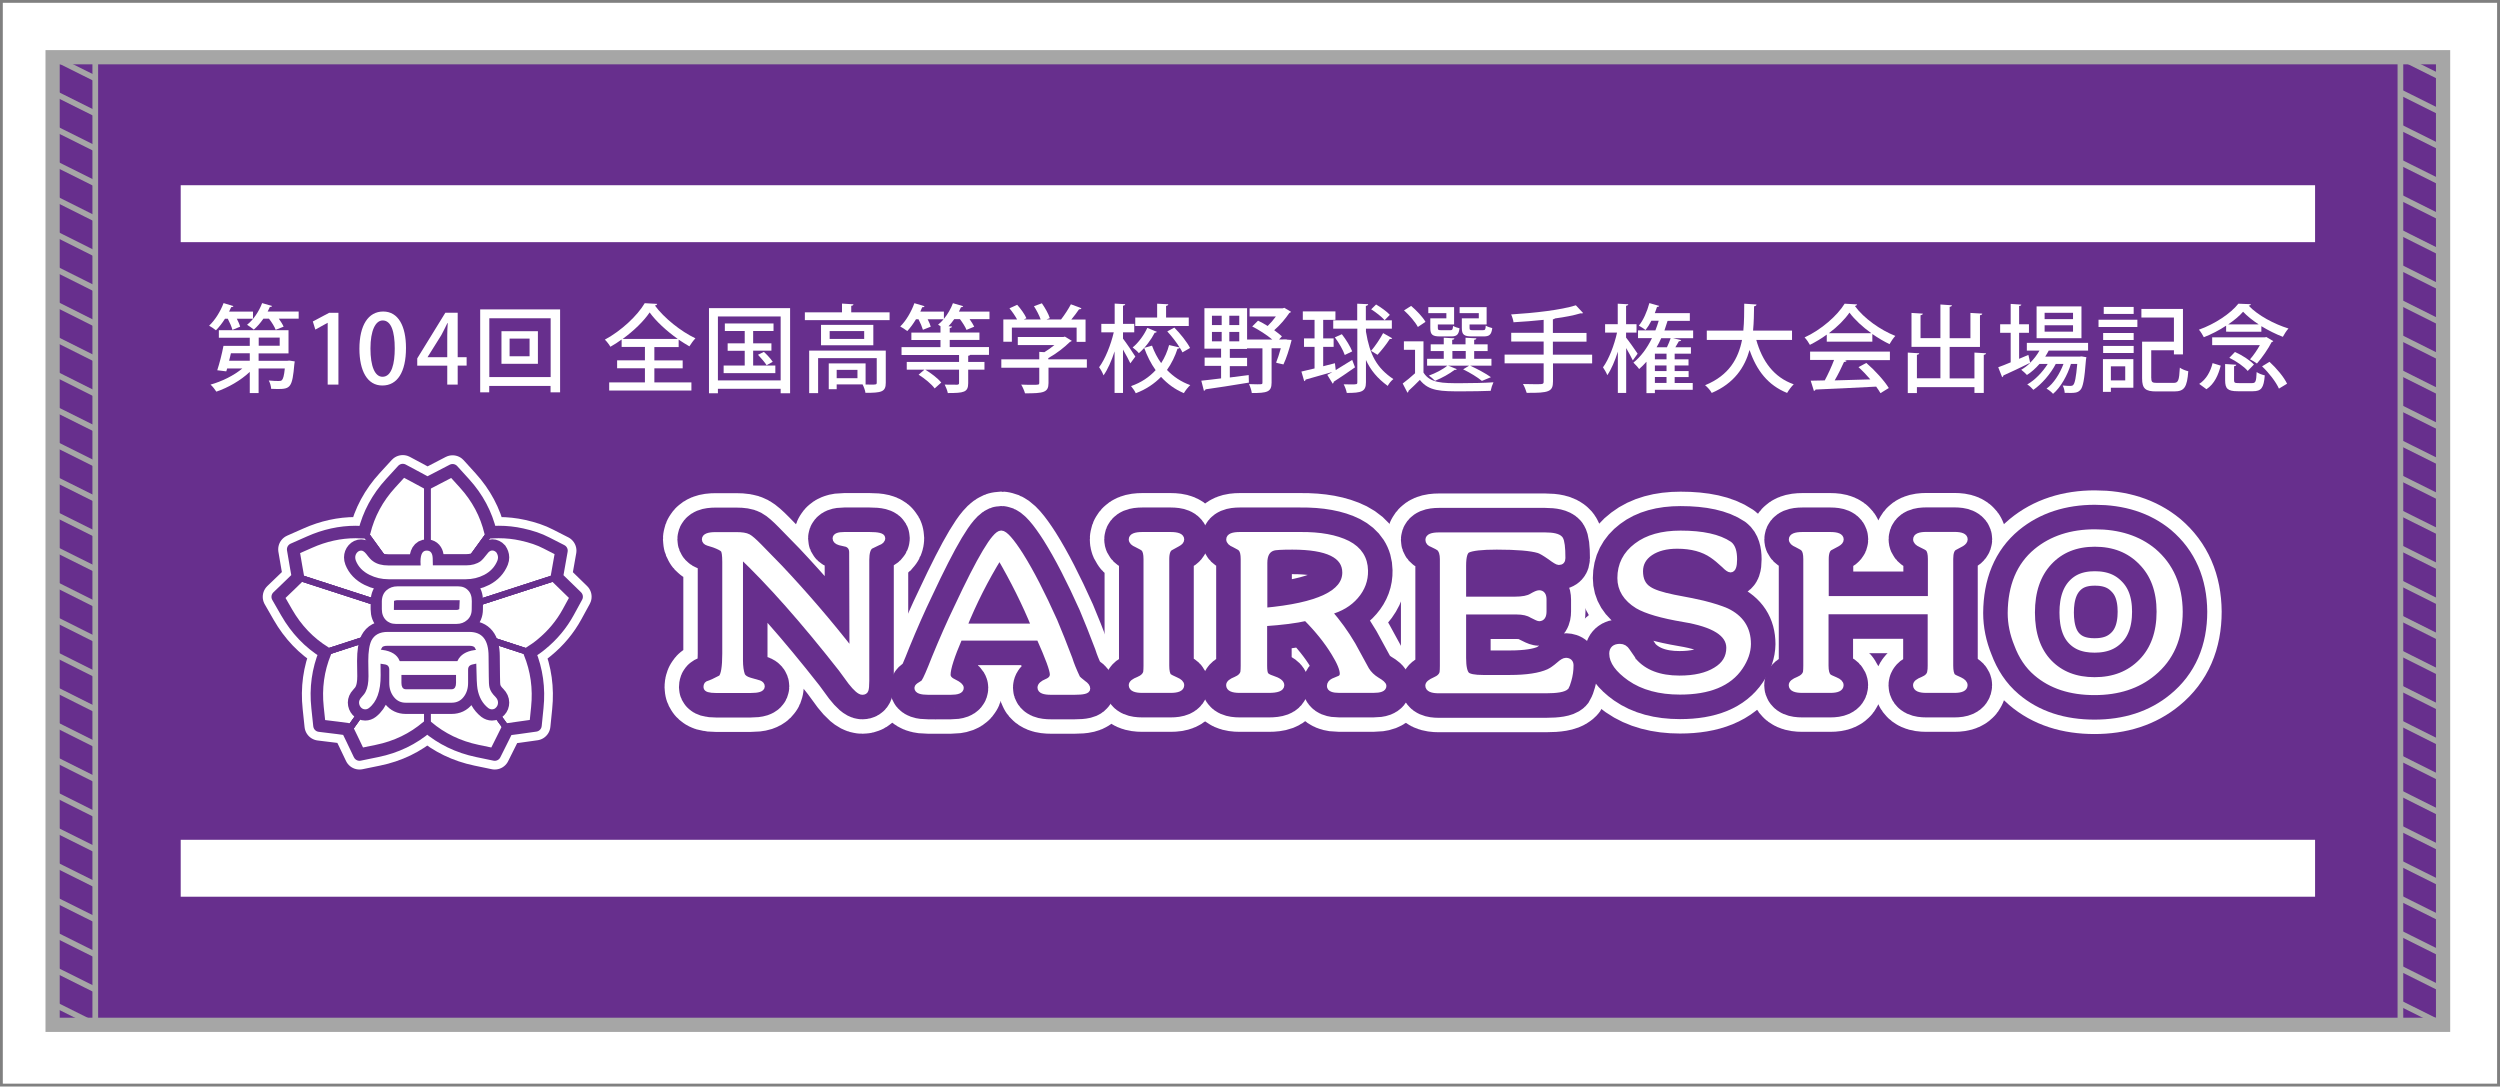 <?xml version="1.0" encoding="utf-8"?>
<!-- Generator: Adobe Illustrator 27.5.0, SVG Export Plug-In . SVG Version: 6.00 Build 0)  -->
<svg version="1.1" id="_x31_428" xmlns="http://www.w3.org/2000/svg" xmlns:xlink="http://www.w3.org/1999/xlink" x="0px" y="0px"
	 viewBox="0 0 2490.2 1082.3" style="enable-background:new 0 0 2490.2 1082.3;" xml:space="preserve">
<rect x="0" y="0" width="2490.2" height="1082.3" fill="#808080" stroke="none"/>
<style type="text/css">
	.st0{fill:#FFFFFF;}
	.st1{fill:#672F8D;}
	.st2{fill:none;stroke:#FFFFFF;stroke-width:83.316;stroke-linejoin:round;stroke-miterlimit:10;}
	.st3{fill:none;stroke:#672F8D;stroke-width:54.586;stroke-linejoin:round;stroke-miterlimit:10;}
	.st4{fill:none;stroke:#FFFFFF;stroke-width:5.746;stroke-miterlimit:10;}
	.st5{fill:none;stroke:#FFFFFF;stroke-width:29.784;stroke-linejoin:round;}
	.st6{fill:none;stroke:#672F8D;stroke-width:12.41;stroke-linejoin:round;}
	.st7{fill:none;stroke:#672F8D;stroke-width:6.205;}
	.st8{fill:none;stroke:#672F8D;stroke-width:19.856;stroke-miterlimit:10;}
	.st9{fill:none;stroke:#672F8D;stroke-width:2.482;stroke-miterlimit:10;}
	.st10{fill:none;stroke:#A6A6A6;stroke-width:5.669;stroke-miterlimit:10;}
	.st11{fill:none;stroke:#A6A6A6;stroke-width:14.173;stroke-miterlimit:10;}
</style>
<rect x="2.8" y="2.8" class="st0" width="2484.5" height="1076.6"/>
<rect x="52.4" y="57" class="st1" width="2381.1" height="963.8"/>
<g>
	<rect x="180" y="836.5" class="st0" width="2126" height="56.7"/>
</g>
<g>
	<rect x="180" y="184.5" class="st0" width="2126" height="56.7"/>
</g>
<g>
	<path class="st0" d="M231.5,328.6c-0.7-2.9-2.6-7.3-4.6-11.1h-2.8c-2.8,4.4-5.9,8.4-9,11.5c-1.7-1.4-4.8-3.5-6.8-4.6
		c5.7-5.3,11.3-14.1,14.4-22.5l9.8,3c-0.3,0.7-1,1-2.2,1c-0.7,1.4-1.3,2.9-2.1,4.5h23.8v7.1h-16.1c1.4,2.8,2.8,5.7,3.3,7.9
		L231.5,328.6z M286.5,359.3l2-0.1l5.1,0.8c-0.1,0.7-0.2,1.7-0.4,2.6c-2,23.3-3.9,24.9-16.7,24.9c-1.9,0-4.1-0.1-6.4-0.2
		c-0.1-2.6-1.1-6-2.4-8.3c4.2,0.5,8.2,0.5,9.9,0.5c1.5,0,2.5-0.1,3.2-0.9c1.2-1.1,2.2-4.4,2.9-11.6h-26.1v24.5h-8.8v-21.1
		c-8.9,8.5-21.7,15.8-33.3,19.7c-1.3-2.1-3.9-5.4-5.8-7c11.2-3.1,23.4-9.1,31.7-16.1h-15.1l-0.9,2.9l-9-1.1
		c2.2-6.6,4.7-16.4,6.2-24.3h26.2v-8.1h-30.8v-7.5h69.4v23.1h-29.8v7.4H286.5z M248.8,351.9H230c-0.6,2.5-1.1,5-1.8,7.4h20.6V351.9z
		 M262.3,317.5c-2.9,4.2-6.2,8-9.5,10.8c-1.7-1.4-4.7-3.6-6.7-4.8c6.1-4.8,11.9-13.2,15-21.6c4.5,1.3,7.2,2.1,9.9,2.9
		c-0.3,0.7-1,1-2.2,0.9c-0.7,1.5-1.3,3-2.2,4.6h30.9v7.1h-19.8c2,2.8,3.9,5.8,4.8,8l-7.9,3.1c-1.1-3-3.9-7.5-6.7-11.1H262.3z
		 M257.7,336.3v8.1h20.9v-8.1H257.7z"/>
	<path class="st0" d="M326.4,383.1v-61.5h-0.2l-12.1,6.7l-2.5-8.1l16.2-8.6h9.3v71.5H326.4z"/>
	<path class="st0" d="M358,347.4c0-23.4,8.8-37.1,23.7-37.1c15.1,0,22.7,14.6,22.7,36.3c0,24.2-8.7,37.4-23.5,37.4
		C365.9,384.1,358,369.4,358,347.4z M393.2,347.1c0-17-3.6-27.9-12-27.9c-7.2,0-12.2,10.1-12.2,27.9c0,17.8,4.4,28.2,12,28.2
		C390.3,375.3,393.2,361.9,393.2,347.1z"/>
	<path class="st0" d="M455.9,383.1h-10.4v-18.9h-29.9V357l28-45.5h12.3v44.3h8.9v8.4h-8.9V383.1z M425.9,355.8h19.6v-21.5
		c0-4.1,0.2-8.4,0.5-12.4h-0.4c-2.2,4.6-4,8.1-6,11.9l-13.7,21.9V355.8z"/>
	<path class="st0" d="M478.3,308.2h79.6v82.6h-9.5v-6.4h-61.1v6.4h-9V308.2z M487.4,375.6h61.1V317h-61.1V375.6z M499.5,329.9h36.3
		v32.5h-36.3V329.9z M527.5,354.9v-17.6h-19.9v17.6H527.5z"/>
	<path class="st0" d="M651.8,366.8v14.1h36.9v8.1h-81.9v-8.1h35.6v-14.1h-27.7v-7.9h27.7v-13.3h-23.2v-7.4c-3.6,2.7-7.4,5-11.2,7.2
		c-1.1-2-3.6-5.3-5.5-7.1c16.4-8.8,32.5-24,39.7-36.3l12.4,0.7c-0.3,1-1,1.5-2.3,1.6c9.2,12.5,25.9,25.8,40.4,32.7
		c-2.2,2.3-4.3,5.3-6,8c-3.5-2-7.1-4.3-10.7-6.7v7.4h-24.2v13.3H680v7.9H651.8z M675.1,337.6c-11.1-7.9-21.8-17.7-28-26.4
		c-5.7,8.5-15.6,18.2-26.9,26.4H675.1z"/>
	<path class="st0" d="M706.1,306.9H787v84.8h-9.4v-4.4h-62.5v4.4h-8.9V306.9z M715.1,378.9h62.5v-63.7h-62.5V378.9z M750.2,364.1
		h22.1v7.6h-51.5v-7.6h21v-14.7h-17V342h17v-12.3h-19.8v-7.5h48.5v7.5h-20.3V342h18.2v7.3h-18.2V364.1z M763.6,363.8
		c-1.8-2.9-5.5-7.2-8.6-10.4l5.9-2.9c3.1,2.8,7,7.1,8.8,9.9L763.6,363.8z"/>
	<path class="st0" d="M847.9,311.1h38.2v7.8h-84.4v-7.8h37v-8.7l11.4,0.7c-0.1,0.9-0.7,1.3-2.2,1.5V311.1z M882.3,349.1v32.2
		c0,9.1-4.3,10-20.2,10c-0.4-2.6-1.7-6.1-2.9-8.4h-25.8v4.8h-7.9v-25.7h36.7V383c2.2,0,4.1,0.1,5.7,0.1c4.7,0,5.4-0.1,5.4-1.8v-24.6
		h-58.4v34.9H806v-42.4H882.3z M817.8,323.6h52.1v20.3h-52.1V323.6z M860.8,337.6v-7.8h-34.4v7.8H860.8z M854.1,376.7v-8.3h-20.7
		v8.3H854.1z"/>
	<path class="st0" d="M985.6,310.3v7.6h-19.8c1.9,2.7,3.6,5.4,4.6,7.5l-7.7,3.2c-1.1-2.9-3.8-7.1-6.5-10.7h-5.7
		c-1.8,2.6-3.7,4.9-5.7,7.1l3.5,0.2c-0.1,0.8-0.8,1.3-2.3,1.6v4.4h29.6v7.4H946v7.1h39.1v7.8h-18.7c-0.3,0.4-0.9,0.8-2,0.9v6.1h16.2
		v7.7h-16.2v13.5c0,9.1-4.4,9.8-20.3,9.8c-0.5-2.6-1.9-6-3.1-8.4c5.5,0.1,10.6,0.1,12.3,0.1c1.5-0.1,2-0.5,2-1.7v-13.3h-33.7
		c5.9,3.5,12.6,8.7,16,12.8l-6.6,5.9c-3-4.2-9.9-9.9-16-13.7l5.8-5h-17.6v-7.7h52.1v-6.9H898v-7.8h38.8v-7.1h-29v-7.4h29v-6.4
		c-0.9-0.6-1.7-1.1-2.4-1.5c1.9-1.5,3.7-3.3,5.5-5.4H924c1.4,2.7,2.6,5.4,3.1,7.4l-7.8,3.1c-0.8-2.8-2.5-6.9-4.4-10.5h-2.5
		c-2.7,4.5-5.7,8.6-8.7,11.8c-1.7-1.4-4.9-3.5-7-4.6c5.6-5.4,11-14.5,14.1-23.2l10.1,3c-0.3,0.8-1.1,1.1-2.3,1
		c-0.6,1.4-1.2,2.9-1.9,4.4h23.5v7.2c3.7-4.5,7-10.1,9-15.6c4.6,1.3,7.4,2.2,10.2,3c-0.3,0.7-1,1-2.2,1c-0.6,1.4-1.3,2.9-2,4.4
		H985.6z"/>
	<path class="st0" d="M1082.6,357.8v8.4h-38.2v15.3c0,9.5-4.9,10.3-23.4,10.3c-0.7-2.6-2.4-6.4-3.8-8.7c4.1,0.2,8.2,0.2,11.2,0.2
		c6.4,0,6.8,0,6.8-2v-15h-37.8v-8.4h37.8v-7.4l5.1,0.3c3.5-2.1,6.9-4.6,10-7.1h-36.5v-8h45.4l1.5-0.4l6.9,4.2
		c-0.4,0.6-1.1,0.9-1.8,1c-5.2,5.2-13.4,11.7-21.6,16.2v1.2H1082.6z M1007.9,326.2v14.2h-8.5v-22.2h13.7c-1.9-3.5-4.8-7.8-7.6-11.1
		l7.7-3.5c3.6,4,7.6,9.6,9.2,13.4l-2.6,1.2h16.8c-1.4-4-4.1-9.2-6.7-13.2l7.9-2.9c3.2,4.6,6.6,10.6,7.9,14.8l-3.3,1.3h14.5
		c3.5-4.5,7.4-10.5,9.8-15.1c9.4,3.4,10,3.7,10.5,4c-0.4,0.8-1.1,1-2.4,1c-2,3-4.8,6.7-7.7,10.2h14.2v22.2h-8.9v-14.2H1007.9z"/>
	<path class="st0" d="M1118.6,337.3c2.8,3.5,10.6,15.1,12.3,17.9l-5,6.7c-1.4-3.2-4.5-8.8-7.3-13.7v43.2h-8.4V350
		c-3,9.4-6.9,18.2-11,23.9c-0.9-2.5-2.8-6-4.4-8.1c6-8,11.7-22.3,14.6-34.8H1097v-8.4h13.3v-20.2l10.5,0.6c-0.1,0.8-0.7,1.3-2.2,1.5
		v18.1h11.2v8.4h-11.2V337.3z M1169.7,326.3c6.1,6.1,12.7,14.5,15.7,20.3l-7.6,4.4c-0.7-1.4-1.5-3-2.7-4.8c-0.3,0.8-1,1.1-2.2,1.1
		c-2.4,7.5-5.9,14.7-10.5,21.2c6.4,6.7,14.2,11.9,23.2,15.1c-2.1,1.8-4.9,5.5-6.4,8c-8.8-3.7-16.3-9.2-22.7-16.2
		c-6.6,6.7-14.8,12.4-25.2,16.3c-0.9-2.1-3.2-5.4-4.7-7.1c10.3-3.6,18.3-9.1,24.5-15.9c-4.7-6.6-8.5-14.1-11.4-22.2l7.8-2.2
		c2.3,6.3,5.3,12.1,9.1,17.4c3.6-5.5,6.2-11.6,7.9-18l10.5,2.4c-3.1-5.1-7.9-11.2-12.3-16L1169.7,326.3z M1152.3,330.5
		c-0.4,0.6-1,1-2.1,0.9c-3.4,6.7-9.4,14.9-15.8,20.4c-1.3-1.7-4.3-4.3-6.2-5.7c5.9-4.8,11.5-12.6,14.6-19.5L1152.3,330.5z
		 M1184.1,316.3v8.4h-53.3v-8.4h21.8v-13.8l11.1,0.6c-0.1,0.9-0.7,1.3-2.2,1.6v11.6H1184.1z"/>
	<path class="st0" d="M1281.7,338.3l4.8,0.3l-0.3,1.5c-2,7.7-4.9,17-7.8,22.9c-6.6-1.4-6.9-1.6-7.3-1.8c1.5-3.6,3.2-9,4.7-14.3h-9.2
		v34.3c0,9.3-4.5,10.3-19.7,10.3c-0.3-2.6-1.6-6.4-2.8-8.9c2.9,0.1,5.9,0.2,8.2,0.2c4.9,0,5.2,0,5.2-1.7v-34.1h-15.4v0.6h-17.1v8.9
		h17.2v8.2h-17.2V376c6.2-0.8,12.5-1.5,18.8-2.4l0.2,7.5c-15.9,2.7-32.7,5.2-43.2,6.7c-0.2,1-1,1.3-1.6,1.5l-2.6-10.1
		c5.3-0.6,12.1-1.3,19.7-2.3v-12.5h-16.4v-8.2h16.4v-8.9h-16.6v-40.3h42.5v31.2h25.1c-5.5-4.6-13.2-9.6-20-13l5.8-5.8
		c3.1,1.5,6.5,3.3,9.6,5.3c2.9-2.8,5.8-6.2,8.2-9.5h-26.2v-8.1h33l1.6-0.5l6.7,4c-0.3,0.5-1,1-1.7,1.1c-3.6,5.4-9.2,12.2-15.1,17.2
		c3,2.2,5.7,4.3,7.7,6.1l-2.8,3.1H1281.7z M1207.2,314.5v9.3h9.7v-9.3H1207.2z M1207.2,330.6v9.4h9.7v-9.4H1207.2z M1234.4,323.8
		v-9.3h-9.9v9.3H1234.4z M1234.4,340v-9.4h-9.9v9.4H1234.4z"/>
	<path class="st0" d="M1330.5,368.6c5-3,10.8-6.6,16.4-10.1l2.8,7.4c-7.6,5.4-15.9,10.9-21.3,14.4c0.1,0.8-0.3,1.5-0.9,1.9l-5.4-8.8
		c1.4-0.8,3-1.6,4.8-2.7v-0.1c-9.9,2.9-19.9,5.7-26.4,7.5c-0.1,0.9-0.8,1.4-1.4,1.6l-2.8-9.6c3.7-0.9,8.2-1.9,13.1-3.1v-21.5h-10.5
		v-8.4h10.5v-18.5h-11.7v-8.4h32.5v8.4H1318v18.5h10.4v8.4H1318v19.3c3.8-1,7.8-2,11.7-3L1330.5,368.6z M1360.6,327.5v2.9
		c3.8,22.9,10.6,36,27.3,47.2c-2.1,1.6-4.5,4.5-5.6,6.8c-10.3-7.5-17-15.6-21.7-25.8v22.2c0,9.3-4.4,10.6-19.1,10.6
		c-0.4-2.4-1.8-6.3-3.1-8.6c2.7,0.1,5.1,0.1,7.1,0.1c6,0,6.5,0,6.5-2.1v-53.4H1328v-8.3h23.9v-16.6l10.9,0.5
		c-0.1,0.9-0.7,1.4-2.3,1.7v14.4h25.9v8.3H1360.6z M1336.6,332.9c4.1,5.2,8.5,12.4,10.3,17.1l-7.4,3.6c-1.6-4.8-5.8-12.1-9.9-17.6
		L1336.6,332.9z M1370.7,303.3c4.8,2.8,10.8,7.1,13.7,10.3l-5.2,5.3c-2.8-3.2-8.6-7.8-13.4-10.8L1370.7,303.3z M1386.7,336.9
		c-0.4,0.8-1.3,0.9-2.4,0.8c-2.9,4.7-8.3,11.5-12.2,15.7c-0.1,0-6.4-3.9-6.4-3.9c4-4.6,9.1-12.2,12-17.7L1386.7,336.9z"/>
	<path class="st0" d="M1417.9,340.1v31c6.6,10.6,18.8,10.6,36.9,10.6c11.1,0,24.4-0.3,32.8-0.9c-1,2-2.3,5.9-2.8,8.5
		c-7.2,0.3-18.3,0.5-28.4,0.5c-21.1,0-33.2,0-42.1-11.4c-3.9,4-8,7.9-11.4,11c0.1,0.9-0.2,1.3-1,1.7l-4.7-9.1
		c3.7-2.8,8.2-6.4,12.3-10.2v-23.4h-11.1v-8.4H1417.9z M1405.6,304.7c5.4,4.6,11.6,11.1,14.3,15.9l-7.6,5.1
		c-2.5-4.8-8.4-11.7-13.8-16.5L1405.6,304.7z M1442.5,364.2l8.6,3.5c-0.4,0.6-1.1,0.9-2.2,0.7c-5,3.9-12.8,8.2-19.5,10.9
		c-1.5-1.5-4.3-4-6.1-5.2c6.5-2.3,13.9-6.1,18.4-9.9h-20.2v-6.8h16.6v-7.7h-13v-6.7h13v-6.6l10.6,0.6c-0.1,0.9-0.7,1.3-2.2,1.5v4.5
		h13.3v-6.6l10.8,0.6c-0.1,0.9-0.7,1.3-2.2,1.5v4.5h13.4v6.7h-13.4v7.7h17.2v6.8h-21.2c7.5,3.5,15.9,8,20.7,11.5l-9,3.7
		c-4.2-3.5-11.6-8.1-18.7-11.5l6-3.7H1442.5z M1440.7,317.1v-5.2h-18v-6h25.7v17.3h-16.2v3.5c0,1.9,0.5,2.2,3.3,2.2h9.1
		c2,0,2.5-0.5,2.8-4.3c1.5,1,4.4,2,6.4,2.4c-0.8,6.4-2.8,8.1-8.2,8.1h-11.1c-7.7,0-9.8-1.7-9.8-8.4v-9.6H1440.7z M1446.7,349.6v7.7
		h13.3v-7.7H1446.7z M1473,317.1v-5.2h-19.1v-6h26.9v17.3h-17v3.4c0,2,0.5,2.3,3.4,2.3h9.8c2.3,0,2.8-0.6,2.9-4.6
		c1.5,1.1,4.5,2,6.5,2.5c-0.8,6.6-2.9,8.3-8.5,8.3h-11.7c-7.9,0-10.1-1.7-10.1-8.4v-9.6H1473z"/>
	<path class="st0" d="M1585.9,353.3v8.7h-39v18c0,10.1-4,11.5-26.2,11.3c-0.7-2.5-2.3-6.5-3.7-8.8c4.5,0.1,8.9,0.2,12.3,0.2
		c7.8,0,8.3,0,8.3-2.8v-18h-38.9v-8.7h38.9v-13h-32.3v-8.7h32.3v-12.9c-10,1-20.3,1.9-30,2.4c-0.3-2.2-1.4-5.8-2.4-7.8
		c23-1.4,49.7-4.4,64.5-9.1l7.2,7.7c-0.4,0.3-0.9,0.4-1.5,0.4c-0.3,0-0.6,0-1-0.1c-6.9,2.1-15.9,3.8-25.6,5.1
		c-0.4,0.5-0.9,0.8-2,0.9v13.5h33.5v8.7h-33.5v13H1585.9z"/>
	<path class="st0" d="M1619.8,336.4c2.7,3.3,9.8,13.4,11.4,15.9l-4.8,6.7c-1.3-2.9-4.1-7.9-6.6-12.3v44.7h-8.3v-41.1
		c-2.9,9.2-6.6,17.8-10.5,23.4c-0.9-2.4-2.9-5.8-4.3-7.8c5.8-7.9,11.3-22.2,14-34.6h-11.9v-8.4h12.6v-20.4l10.5,0.6
		c-0.1,0.8-0.7,1.2-2.2,1.5v18.3h10.4v8.4h-10.4V336.4z M1686.5,329.2v7.7h-19.9l8,1.9c-0.3,0.8-1,1.1-2.3,1.1
		c-0.9,1.7-2.2,3.9-3.5,6h15.5v6.4h-16.2v5.6h13.8v6.1h-13.8v5.6h13.9v6h-13.9v5.9h18v6.8h-37.7v3.3h-8.4v-31.3
		c-2.3,2.7-4.8,5.1-7.3,7.3c-1.2-1.8-4-4.8-5.7-6.4c7.3-5.8,13.6-14.3,18.5-24.4h-13.9v-7.7h17.3c1.2-3.1,2.4-6.4,3.3-9.6h-7.3
		c-1.8,3.5-3.8,6.7-5.8,9.2c-1.6-1.3-4.8-3.3-6.7-4.3c4.4-5.2,8.3-14.2,10.5-22.5l9.8,2.8c-0.3,0.7-1,1-2.2,1
		c-0.7,2-1.3,4.1-2.2,6.2h34.9v7.7h-21.2c-0.3,0.1-0.7,0.1-1,0.1c-1,3.2-2,6.4-3.1,9.5H1686.5z M1660,357.9v-5.6h-11.6v5.6H1660z
		 M1660,369.6V364h-11.6v5.6H1660z M1660,381.4v-5.9h-11.6v5.9H1660z M1654.7,336.9c-1.4,3.1-2.9,6.2-4.6,9h10.3
		c1.4-2.9,2.8-6.3,3.7-9H1654.7z"/>
	<path class="st0" d="M1784.9,338.6h-35.5c5.9,21.1,17.4,37.2,37.3,44.2c-2.2,2-5.1,6-6.6,8.6c-19.1-7.7-30.4-22.4-37.4-42.8
		c-4.8,17.2-15.2,33.2-37.7,42.8c-1.3-2.5-4.1-5.7-6.6-7.7c24.1-9.8,33.2-26.9,36.8-45.1h-35.1v-9.3h36.4c0.9-9.1,0.8-18.3,0.9-26.8
		l12.2,0.8c-0.1,1-0.9,1.6-2.4,1.8c-0.1,7.5-0.2,15.8-1,24.2h38.8V338.6z"/>
	<path class="st0" d="M1819.6,340.2v-6.9c-5.2,3.8-11,7.3-16.8,10.2c-1.1-2.1-3.4-5.5-5.3-7.4c16.6-7.6,32.6-21.7,39.9-33.6
		l12.4,0.7c-0.2,0.8-1,1.4-2.2,1.6c9,12.4,25.6,24,40.3,29.8c-2.2,2.3-4.2,5.5-5.8,8.2c-5.6-2.7-11.5-6.2-17.1-10.1v7.6H1819.6z
		 M1803,358.7v-8.5h79.5v8.5h-45.2l2.1,0.7c-0.4,0.8-1.2,1.1-2.6,1.1c-2.4,5.4-5.8,12.4-9.3,18.4c11-0.3,23.4-0.7,35.5-1
		c-3.7-4.3-7.8-8.6-11.8-12.2l7.8-4.2c8.7,7.5,18,17.8,22.4,25l-8.3,5.1c-1.1-1.9-2.6-4.2-4.3-6.5c-22.2,1.2-45.6,2.3-60.4,2.9
		c-0.2,0.9-0.9,1.2-1.6,1.4l-3.2-10.2c4-0.1,8.7-0.1,14-0.3c3.3-6.1,6.9-14,9.3-20.4H1803z M1864,331.9
		c-8.7-6.2-16.6-13.5-21.8-20.5c-4.6,6.7-11.9,14.1-20.5,20.5H1864z"/>
	<path class="st0" d="M1966.7,351.2l11.6,0.7c-0.1,0.8-0.8,1.3-2.3,1.6v37.9h-9.3v-5.8h-57.3v5.9h-9.1v-40.3l11.4,0.7
		c-0.1,0.8-0.8,1.3-2.3,1.5v23.4h23.4v-31.3H1904v-33.8l11.3,0.7c-0.1,0.9-0.8,1.3-2.3,1.6v22.8h19.8v-33.5l11.5,0.8
		c-0.1,0.8-0.7,1.3-2.3,1.5v31.3h20.7v-25.2l11.8,0.7c-0.1,0.9-0.8,1.4-2.3,1.6v31.6H1942v31.3h24.7V351.2z"/>
	<path class="st0" d="M2080.1,349.2h-39.4c-1,2-2.2,4-3.5,6h34.4l1.8-0.2l4.8,0.8c-0.1,0.8-0.2,1.6-0.4,2.4
		c-1.5,19.8-3,27.5-5.6,30.2c-2.8,3-5.4,3.2-15.6,2.9c-0.1-2.2-0.9-5.4-2-7.3c3.3,0.3,6.3,0.4,7.6,0.4s2.2-0.2,2.9-1
		c1.6-1.6,2.8-7.2,4-20.9h-6.3c-3.4,11.3-10.3,23.5-17.8,29.8c-1.5-1.8-4.3-4-6.5-5.2c7-5,13.2-14.7,16.9-24.6h-7.7
		c-5,9.8-14.1,20.2-22.3,25.8c-1.5-1.8-4-4.1-6.1-5.4c7.6-4.2,15.3-12.3,20.4-20.4h-8.2c-3.8,4.4-8.1,8.2-12.5,11
		c-1.3-1.4-4-4-5.7-5.2c3.1-1.8,6.2-4.1,8.9-6.8v-0.1c-9.7,4.8-20,9.6-26.7,12.6c0,0.8-0.5,1.4-1.2,1.7l-3.9-9.9
		c3.4-1.2,7.7-2.9,12.4-4.9v-29.4h-10.5v-8.5h10.5v-20.3l10.6,0.7c-0.1,0.8-0.7,1.2-2.2,1.4v18.2h9.8v8.5h-9.8v25.9l9.2-3.9
		c0.2,0.4,0.2,0.8,1.8,7.8c3.6-3.5,6.8-7.7,9.3-12.1h-12.6v-7.7h61V349.2z M2073.3,305.2v31.7h-44.7v-31.7H2073.3z M2064.9,317.9
		v-6.3h-28.3v6.3H2064.9z M2064.9,330.4v-6.4h-28.3v6.4H2064.9z"/>
	<path class="st0" d="M2090.3,325.7v-7.2h38.7v7.2H2090.3z M2125,357.7v28.5h-22.4v4.1h-7.9v-32.6H2125z M2094.9,338.7v-7h30.4v7
		H2094.9z M2094.9,351.6v-7h30.4v7H2094.9z M2125.3,305.7v7h-29.8v-7H2125.3z M2116.9,364.9h-14.3v14h14.3V364.9z M2142.9,376.8
		c0,3.9,0.9,4.6,5.9,4.6h16.2c4.8,0,5.6-2.3,6.3-15.2c2,1.6,5.9,3,8.4,3.6c-1.2,15.8-3.8,20.1-14,20.1h-17.9
		c-10.7,0-14.1-2.7-14.1-13v-36.6h31.7v-24h-32.4v-8.6h41.4v45.3h-9v-4.1h-22.6V376.8z"/>
	<path class="st0" d="M2217.4,330.3v-5.9c-6.8,4.5-14.5,8.5-22.2,11.5c-1.1-2.1-3.2-5.7-4.9-7.5c16-5.7,31.7-16.2,39.3-25.9
		l12.5,0.5c-0.2,0.8-1,1.3-2.2,1.5c9.1,9.7,25.6,18.4,39.6,22.7c-2.1,2.3-4.2,5.7-5.6,8.3c-6.8-2.6-14.3-6.3-21.4-10.6v5.5H2217.4z
		 M2212,364.2c-2.3,9.1-6.1,18.1-14.2,23.5l-7.2-5.3c7-4.5,11.3-12.4,13.3-20.7L2212,364.2z M2257.5,335.7l6.9,4.1
		c-0.4,0.5-1,0.9-1.7,1c-3.2,6.4-9.4,15.4-14.6,21.3c-1.8-1.3-4.8-3.2-6.9-4.2c3.4-3.8,7.1-9.2,9.8-14.1h-47.5V336h52.6
		L2257.5,335.7z M2225.3,378.6c0,2.7,0.7,3,4.8,3h13.1c3.5,0,4.2-1.3,4.6-11c1.9,1.4,5.7,2.8,8.1,3.3c-1,12.6-3.5,15.8-11.9,15.8
		h-14.9c-10.3,0-12.7-2.6-12.7-11v-16.1l11.1,0.7c-0.1,0.8-0.7,1.3-2.2,1.5V378.6z M2249.8,323.1c-6.1-4-11.6-8.4-15.5-12.6
		c-3.6,4.2-8.8,8.5-14.8,12.6H2249.8z M2238.9,369.5c-3.5-4.3-11.5-9.8-18.3-13.1l5.6-5.8c6.8,3,15,8.2,18.9,12.5L2238.9,369.5z
		 M2270,387.1c-2.8-6.4-9.9-15.7-16.8-22.2l7.4-4.5c7,6.4,14.4,15.2,17.5,21.8L2270,387.1z"/>
</g>
<g>
	<g>
		<g>
			<path class="st2" d="M867,544.1c-2.7,2.1-4,6.7-4,13.6v120.5c0,4.8-0.3,7.8-0.8,9.1c-0.4,1.2-1.4,1.9-3.2,1.9
				c-2.5,0-6.3-3.3-11.5-9.9c-3.2-4.3-6.4-8.6-9.6-13.1c-37.6-47.9-71.2-85.9-100.7-113.8v105.3c0,6.2,0.7,11.2,2.1,15
				c1.2,2.3,3.7,4,7.5,5.1c3.2,0.9,6.3,1.8,9.4,2.7c1.8,0.7,2.7,1.8,2.7,3.2c0,2.5-3.7,3.7-11.2,3.7h-34.5c-6.4,0-9.6-1-9.6-2.9
				c0-1.6,0.4-2.7,1.3-3.2c3.4-1.1,7.8-3.1,13.4-6.1c2.7-2.8,4-10.9,4-24.1v-91.4c0-6.8-0.6-10.9-1.9-12.3c-1.2-1.4-4.3-3-9.1-4.8
				c-1.8-0.5-3.8-1.2-6.1-1.9c-2.1-0.7-3.2-1.9-3.2-3.5c0-2.8,3.6-4.3,10.7-4.3h20.8c5.5,0,9.4,0.6,11.8,1.9c2.1,1.1,5.8,4.3,11,9.6
				c3.7,3.7,10.5,10.7,20.3,20.8c24.9,26.4,49.1,54.5,72.4,84.4l-0.3-99.4c0-4.1-1.8-6.9-5.3-8.3c-2.3-0.5-4.6-1.1-6.9-1.6
				c-2.9-0.9-4.3-2.2-4.3-4c0-2.3,2.9-3.5,8.8-3.5h25.1c8.6,0,12.8,1.1,12.8,3.2c0,2-1.5,3.5-4.5,4.5
				C869.9,542.6,867.5,543.8,867,544.1z"/>
			<path class="st2" d="M1070.2,689.2h-23.2c-7.1,0-10.7-1.4-10.7-4.3c0-2.1,2.1-4.1,6.4-5.9c3.9-1.6,5.9-4,5.9-7.2
				c0-4.5-4.5-16.7-13.4-36.6h-79.4c-7.8,18.2-11.8,30.5-11.8,36.9c0,3,2.2,5.5,6.7,7.5c4.3,2.1,6.4,4,6.4,5.6c0,2.7-3.4,4-10.2,4
				h-22.2c-7.3,0-11-1.3-11-4c0-0.9,1.1-2,3.2-3.2c2.1-1.2,3.4-2.2,3.7-2.9c1.6-2.3,5.1-10.2,10.4-23.8
				c7.5-18.3,14.9-35.1,22.2-50.2c23-49.2,37.7-73.8,44.1-73.8c3.6,0,10,7.2,19.2,21.6c10.5,16.7,21.8,38.7,33.9,65.7
				c4.6,10.9,9.6,23.4,15,37.7c1.6,5.2,4.2,11.6,7.8,19.2c0.7,0.9,2.7,2.6,5.9,5.1c2.7,1.8,4,3.6,4,5.3
				C1083.3,688.2,1078.9,689.2,1070.2,689.2z M995.6,554.3c-13.9,22.6-25.7,45.9-35.3,69.7h70
				C1021.1,601.4,1009.5,578.1,995.6,554.3z"/>
			<path class="st2" d="M1176.7,682.5c0,3.2-3.6,4.8-10.7,4.8h-28.1c-7.1,0-10.7-1.6-10.7-4.8c0-2,2.3-3.8,6.9-5.6
				c4.3-1.8,6.8-4.3,7.5-7.5c0.2-1.8,0.3-3.9,0.3-6.4V556.9c0-5-0.8-8.4-2.4-10.2c-0.7-0.9-3.1-2.3-7.2-4.3
				c-3.4-1.4-5.1-3.1-5.1-5.1c0-3,3.6-4.5,10.7-4.5h28.1c7.1,0,10.7,1.5,10.7,4.5c0,1.6-1.2,3-3.7,4.3c-2.1,1.2-4.4,2.5-6.7,3.7
				c-3,1.4-4.5,5.3-4.5,11.5V663c0,5.3,0.8,8.9,2.4,10.7c0.9,0.7,3.3,2,7.2,3.7C1174.9,678.9,1176.7,680.6,1176.7,682.5z"/>
			<path class="st2" d="M1378.1,683.3c0,2.7-3.4,4-10.2,4H1334c-6.2,0-9.4-1.3-9.4-4c0-2,1.2-3.6,3.5-4.8c2.5-1.1,4.8-2,6.9-2.9
				c1.6-1.1,2.4-2.6,2.4-4.5c0-4.6-2.9-11.6-8.6-20.8c-6.8-11.2-16-22.8-27.8-34.7c-10,2.3-23.9,4.1-41.7,5.3V663
				c0,4.5,0.4,7.4,1.3,8.8c0.7,1.4,2.9,2.8,6.7,4c6.1,2,9.1,4.2,9.1,6.7c0,3.2-4.2,4.8-12.6,4.8h-28.9c-7.1,0-10.7-1.6-10.7-4.8
				c0-2,2.2-3.8,6.7-5.6c4.3-1.8,6.8-4.3,7.5-7.5c0.2-1.8,0.3-3.9,0.3-6.4V556.9c0-5-0.8-8.4-2.4-10.2c-0.5-0.9-2.9-2.3-6.9-4.3
				c-3.4-1.4-5.1-3.1-5.1-5.1c0-3,3.6-4.5,10.7-4.5h60.1c19.8-0.2,35.5,2.7,47.3,8.6c11.4,5.9,17.2,14.9,17.4,27
				c0.2,9.4-2.9,17.9-9.4,25.4c-6.4,7.5-15.2,12.7-26.5,15.8c8.7,10,16.6,20.8,23.5,32.6c4.6,8.4,9.2,16.7,13.6,24.9
				c2.5,4.1,6.1,7.6,10.7,10.4C1376,680,1378.1,681.9,1378.1,683.3z M1339.9,570.3c0-17.1-17.5-25.7-52.6-25.7
				c-10.9,0-17.3,0.4-19.2,1.1c-5.7,1.8-8.6,6.8-8.6,15v47.6C1313,603.4,1339.9,590.8,1339.9,570.3z"/>
			<path class="st2" d="M1564.5,662.8c0,5-0.7,9.9-2.1,14.7c-1.1,3.7-1.9,6-2.4,6.7c-2.3,2.3-9.1,3.5-20.3,3.5h-106.4
				c-7.1,0-10.7-1.6-10.7-4.8c0-1.8,2.2-3.6,6.7-5.6c4.3-1.8,6.8-4.3,7.5-7.5c0.2-1.8,0.3-4,0.3-6.7V556.9c0-5.2-1.2-8.8-3.5-11
				c-0.9-0.7-3.2-2-6.9-3.7c-2.7-0.9-4-2.4-4-4.5c0-3,3.6-4.5,10.7-4.5h105.6c8,0,13,1.2,15,3.5c1.6,2.3,2.4,8.7,2.4,19.2
				c0,2.7-1.2,4-3.7,4c-1.2,0-4.1-1.7-8.6-5.1c-5.3-3.7-9.2-6-11.5-6.7c-7.7-2.3-21.6-3.5-41.7-3.5c-15,0-24.6,1.1-28.9,3.2
				c-3,1.4-4.5,6.6-4.5,15.5v33.9h51.3c7.8,0,13.4-1.1,16.8-3.2c3.6-2.1,6.1-3.2,7.5-3.2c3,0,4.5,2.1,4.5,6.4v11.8
				c0,4.6-1.5,6.9-4.5,6.9c-0.7,0-3.1-1.1-7.2-3.2c-3.7-2.3-8.8-3.5-15.2-3.5h-53.2v46.2c0,8.6,1.2,14.1,3.5,16.6
				c2.1,2.1,7.6,3.2,16.3,3.2h26.7c16.9,0,29.8-2,38.5-5.9c3-1.4,6.5-3.8,10.4-7.2c3-2.7,5.3-4,6.9-4
				C1562.9,658.2,1564.5,659.7,1564.5,662.8z"/>
			<path class="st2" d="M1733.3,664.4c-11,16.4-31,24.6-59.9,24.6c-20.3,0-37-4.5-50-13.6c-11.8-8.4-17.6-16.5-17.6-24.3
				c0-4.6,2.6-6.9,7.8-6.9c3,0,5.4,1.4,7.2,4.3c4.5,6.4,6.7,9.7,6.7,9.9c10.2,11.6,25.3,17.4,45.4,17.4c15.1,0,27.2-2.8,36.1-8.3
				c8.9-5.3,13.4-12.7,13.4-22.2c0-14.1-15.1-23.6-45.4-28.6c-21.9-3.7-37.2-8.2-46-13.4c-11.4-7.1-17.1-16.3-17.1-27.5
				c0-13.2,5.4-23.9,16.3-32.1c10.7-8.2,25.3-12.3,43.8-12.3c21.9,0,38.1,3.6,48.6,10.7c3.2,2.5,4.8,7.5,4.8,15
				c0,6.8-1.2,10.2-3.7,10.2c-1.2,0-3.3-1.4-6.1-4.3c-4.6-4.3-8.6-7.6-12-9.9c-8.9-6.2-20.6-9.4-35-9.4c-10.9,0-19.8,2.3-26.7,6.9
				c-6.8,4.6-10.2,10.8-10.2,18.4c0,8.2,2.8,14.2,8.6,17.9c4.3,3,12.6,5.8,24.9,8.3c14.4,2.7,24.1,4.6,29.1,5.9
				c10,2.5,17.8,5,23.5,7.5c14.3,6.8,21.4,17.7,21.4,32.9C1741.1,649.1,1738.5,656.7,1733.3,664.4z"/>
			<path class="st2" d="M1957,682.5c0,3.2-3.5,4.8-10.4,4.8h-27.8c-6.9,0-10.4-1.6-10.4-4.8c0-2,2.3-3.8,6.9-5.6
				c4.3-1.8,6.7-4.3,7.2-7.5c0.4-1.8,0.5-3.9,0.5-6.4v-54h-104.5v54c0,5.3,0.9,8.9,2.7,10.7c0.5,0.7,2.9,2,7.2,3.7
				c3.4,1.4,5.1,3.1,5.1,5.1c0,3.2-3.5,4.8-10.4,4.8h-27.8c-7.1,0-10.7-1.6-10.7-4.8c0-2,2.2-3.8,6.7-5.6c4.3-1.8,6.8-4.3,7.5-7.5
				c0.2-1.8,0.3-3.9,0.3-6.4V556.9c0-5-0.8-8.4-2.4-10.2c-0.5-0.9-2.9-2.3-6.9-4.3c-3.4-1.4-5.1-3.1-5.1-5.1c0-3,3.6-4.5,10.7-4.5
				h27.8c6.9,0,10.4,1.5,10.4,4.5c0,1.6-1.2,3-3.5,4.3c-2.3,1.2-4.6,2.5-6.9,3.7c-3,1.4-4.5,5.3-4.5,11.5v39.8h104.5v-39.8
				c0-5-0.8-8.4-2.4-10.2c-0.7-0.9-3.2-2.3-7.5-4.3c-3.2-1.4-4.8-3.1-4.8-5.1c0-3,3.5-4.5,10.4-4.5h27.8c6.9,0,10.4,1.5,10.4,4.5
				c0,1.6-1.1,3-3.2,4.3c-2.1,1.2-4.5,2.5-6.9,3.7c-2.9,1.4-4.3,5.3-4.3,11.5V663c0,5.3,0.8,8.9,2.4,10.7c0.7,0.7,3.1,2,7.2,3.7
				C1955.4,678.9,1957,680.6,1957,682.5z"/>
			<path class="st2" d="M2171.3,609.3c0,26.2-8.9,46.6-26.7,61.2c-15.3,12.7-34.7,19-58.3,19c-23.9,0-43.2-6.3-58-19
				c-8.4-7.1-14.8-16.7-19.2-28.6c-4.3-10.5-6.4-20.9-6.4-31.3c0.2-26.9,8.7-47.4,25.7-61.5c15.3-12.6,34.7-19,58.3-19
				c23.7,0,43.1,6.2,58.3,18.7C2162.3,563.5,2171.1,583.7,2171.3,609.3z M2151,609.3c0-20.8-6.1-37.3-18.2-49.4
				c-11.8-12.1-27.2-18.2-46.2-18.2c-18.7,0-33.9,6.1-45.4,18.4c-11.4,12.3-17.1,29-17.1,50c0,21.2,5.7,37.8,17.1,49.7
				c11.4,11.8,26.5,17.6,45.2,17.6c19.1,0,34.6-6.1,46.5-18.2C2144.9,647,2151,630.3,2151,609.3z"/>
		</g>
		<g>
			<path class="st3" d="M867,544.1c-2.7,2.1-4,6.7-4,13.6v120.5c0,4.8-0.3,7.8-0.8,9.1c-0.4,1.2-1.4,1.9-3.2,1.9
				c-2.5,0-6.3-3.3-11.5-9.9c-3.2-4.3-6.4-8.6-9.6-13.1c-37.6-47.9-71.2-85.9-100.7-113.8v105.3c0,6.2,0.7,11.2,2.1,15
				c1.2,2.3,3.7,4,7.5,5.1c3.2,0.9,6.3,1.8,9.4,2.7c1.8,0.7,2.7,1.8,2.7,3.2c0,2.5-3.7,3.7-11.2,3.7h-34.5c-6.4,0-9.6-1-9.6-2.9
				c0-1.6,0.4-2.7,1.3-3.2c3.4-1.1,7.8-3.1,13.4-6.1c2.7-2.8,4-10.9,4-24.1v-91.4c0-6.8-0.6-10.9-1.9-12.3c-1.2-1.4-4.3-3-9.1-4.8
				c-1.8-0.5-3.8-1.2-6.1-1.9c-2.1-0.7-3.2-1.9-3.2-3.5c0-2.8,3.6-4.3,10.7-4.3h20.8c5.5,0,9.4,0.6,11.8,1.9c2.1,1.1,5.8,4.3,11,9.6
				c3.7,3.7,10.5,10.7,20.3,20.8c24.9,26.4,49.1,54.5,72.4,84.4l-0.3-99.4c0-4.1-1.8-6.9-5.3-8.3c-2.3-0.5-4.6-1.1-6.9-1.6
				c-2.9-0.9-4.3-2.2-4.3-4c0-2.3,2.9-3.5,8.8-3.5h25.1c8.6,0,12.8,1.1,12.8,3.2c0,2-1.5,3.5-4.5,4.5
				C869.9,542.6,867.5,543.8,867,544.1z"/>
			<path class="st3" d="M1070.2,689.2h-23.2c-7.1,0-10.7-1.4-10.7-4.3c0-2.1,2.1-4.1,6.4-5.9c3.9-1.6,5.9-4,5.9-7.2
				c0-4.5-4.5-16.7-13.4-36.6h-79.4c-7.8,18.2-11.8,30.5-11.8,36.9c0,3,2.2,5.5,6.7,7.5c4.3,2.1,6.4,4,6.4,5.6c0,2.7-3.4,4-10.2,4
				h-22.2c-7.3,0-11-1.3-11-4c0-0.9,1.1-2,3.2-3.2c2.1-1.2,3.4-2.2,3.7-2.9c1.6-2.3,5.1-10.2,10.4-23.8
				c7.5-18.3,14.9-35.1,22.2-50.2c23-49.2,37.7-73.8,44.1-73.8c3.6,0,10,7.2,19.2,21.6c10.5,16.7,21.8,38.7,33.9,65.7
				c4.6,10.9,9.6,23.4,15,37.7c1.6,5.2,4.2,11.6,7.8,19.2c0.7,0.9,2.7,2.6,5.9,5.1c2.7,1.8,4,3.6,4,5.3
				C1083.3,688.2,1078.9,689.2,1070.2,689.2z M995.6,554.3c-13.9,22.6-25.7,45.9-35.3,69.7h70
				C1021.1,601.4,1009.5,578.1,995.6,554.3z"/>
			<path class="st3" d="M1176.7,682.5c0,3.2-3.6,4.8-10.7,4.8h-28.1c-7.1,0-10.7-1.6-10.7-4.8c0-2,2.3-3.8,6.9-5.6
				c4.3-1.8,6.8-4.3,7.5-7.5c0.2-1.8,0.3-3.9,0.3-6.4V556.9c0-5-0.8-8.4-2.4-10.2c-0.7-0.9-3.1-2.3-7.2-4.3
				c-3.4-1.4-5.1-3.1-5.1-5.1c0-3,3.6-4.5,10.7-4.5h28.1c7.1,0,10.7,1.5,10.7,4.5c0,1.6-1.2,3-3.7,4.3c-2.1,1.2-4.4,2.5-6.7,3.7
				c-3,1.4-4.5,5.3-4.5,11.5V663c0,5.3,0.8,8.9,2.4,10.7c0.9,0.7,3.3,2,7.2,3.7C1174.9,678.9,1176.7,680.6,1176.7,682.5z"/>
			<path class="st3" d="M1378.1,683.3c0,2.7-3.4,4-10.2,4H1334c-6.2,0-9.4-1.3-9.4-4c0-2,1.2-3.6,3.5-4.8c2.5-1.1,4.8-2,6.9-2.9
				c1.6-1.1,2.4-2.6,2.4-4.5c0-4.6-2.9-11.6-8.6-20.8c-6.8-11.2-16-22.8-27.8-34.7c-10,2.3-23.9,4.1-41.7,5.3V663
				c0,4.5,0.4,7.4,1.3,8.8c0.7,1.4,2.9,2.8,6.7,4c6.1,2,9.1,4.2,9.1,6.7c0,3.2-4.2,4.8-12.6,4.8h-28.9c-7.1,0-10.7-1.6-10.7-4.8
				c0-2,2.2-3.8,6.7-5.6c4.3-1.8,6.8-4.3,7.5-7.5c0.2-1.8,0.3-3.9,0.3-6.4V556.9c0-5-0.8-8.4-2.4-10.2c-0.5-0.9-2.9-2.3-6.9-4.3
				c-3.4-1.4-5.1-3.1-5.1-5.1c0-3,3.6-4.5,10.7-4.5h60.1c19.8-0.2,35.5,2.7,47.3,8.6c11.4,5.9,17.2,14.9,17.4,27
				c0.2,9.4-2.9,17.9-9.4,25.4c-6.4,7.5-15.2,12.7-26.5,15.8c8.7,10,16.6,20.8,23.5,32.6c4.6,8.4,9.2,16.7,13.6,24.9
				c2.5,4.1,6.1,7.6,10.7,10.4C1376,680,1378.1,681.9,1378.1,683.3z M1339.9,570.3c0-17.1-17.5-25.7-52.6-25.7
				c-10.9,0-17.3,0.4-19.2,1.1c-5.7,1.8-8.6,6.8-8.6,15v47.6C1313,603.4,1339.9,590.8,1339.9,570.3z"/>
			<path class="st3" d="M1564.5,662.8c0,5-0.7,9.9-2.1,14.7c-1.1,3.7-1.9,6-2.4,6.7c-2.3,2.3-9.1,3.5-20.3,3.5h-106.4
				c-7.1,0-10.7-1.6-10.7-4.8c0-1.8,2.2-3.6,6.7-5.6c4.3-1.8,6.8-4.3,7.5-7.5c0.2-1.8,0.3-4,0.3-6.7V556.9c0-5.2-1.2-8.8-3.5-11
				c-0.9-0.7-3.2-2-6.9-3.7c-2.7-0.9-4-2.4-4-4.5c0-3,3.6-4.5,10.7-4.5h105.6c8,0,13,1.2,15,3.5c1.6,2.3,2.4,8.7,2.4,19.2
				c0,2.7-1.2,4-3.7,4c-1.2,0-4.1-1.7-8.6-5.1c-5.3-3.7-9.2-6-11.5-6.7c-7.7-2.3-21.6-3.5-41.7-3.5c-15,0-24.6,1.1-28.9,3.2
				c-3,1.4-4.5,6.6-4.5,15.5v33.9h51.3c7.8,0,13.4-1.1,16.8-3.2c3.6-2.1,6.1-3.2,7.5-3.2c3,0,4.5,2.1,4.5,6.4v11.8
				c0,4.6-1.5,6.9-4.5,6.9c-0.7,0-3.1-1.1-7.2-3.2c-3.7-2.3-8.8-3.5-15.2-3.5h-53.2v46.2c0,8.6,1.2,14.1,3.5,16.6
				c2.1,2.1,7.6,3.2,16.3,3.2h26.7c16.9,0,29.8-2,38.5-5.9c3-1.4,6.5-3.8,10.4-7.2c3-2.7,5.3-4,6.9-4
				C1562.9,658.2,1564.5,659.7,1564.5,662.8z"/>
			<path class="st3" d="M1733.3,664.4c-11,16.4-31,24.6-59.9,24.6c-20.3,0-37-4.5-50-13.6c-11.8-8.4-17.6-16.5-17.6-24.3
				c0-4.6,2.6-6.9,7.8-6.9c3,0,5.4,1.4,7.2,4.3c4.5,6.4,6.7,9.7,6.7,9.9c10.2,11.6,25.3,17.4,45.4,17.4c15.1,0,27.2-2.8,36.1-8.3
				c8.9-5.3,13.4-12.7,13.4-22.2c0-14.1-15.1-23.6-45.4-28.6c-21.9-3.7-37.2-8.2-46-13.4c-11.4-7.1-17.1-16.3-17.1-27.5
				c0-13.2,5.4-23.9,16.3-32.1c10.7-8.2,25.3-12.3,43.8-12.3c21.9,0,38.1,3.6,48.6,10.7c3.2,2.5,4.8,7.5,4.8,15
				c0,6.8-1.2,10.2-3.7,10.2c-1.2,0-3.3-1.4-6.1-4.3c-4.6-4.3-8.6-7.6-12-9.9c-8.9-6.2-20.6-9.4-35-9.4c-10.9,0-19.8,2.3-26.7,6.9
				c-6.8,4.6-10.2,10.8-10.2,18.4c0,8.2,2.8,14.2,8.6,17.9c4.3,3,12.6,5.8,24.9,8.3c14.4,2.7,24.1,4.6,29.1,5.9
				c10,2.5,17.8,5,23.5,7.5c14.3,6.8,21.4,17.7,21.4,32.9C1741.1,649.1,1738.5,656.7,1733.3,664.4z"/>
			<path class="st3" d="M1957,682.5c0,3.2-3.5,4.8-10.4,4.8h-27.8c-6.9,0-10.4-1.6-10.4-4.8c0-2,2.3-3.8,6.9-5.6
				c4.3-1.8,6.7-4.3,7.2-7.5c0.4-1.8,0.5-3.9,0.5-6.4v-54h-104.5v54c0,5.3,0.9,8.9,2.7,10.7c0.5,0.7,2.9,2,7.2,3.7
				c3.4,1.4,5.1,3.1,5.1,5.1c0,3.2-3.5,4.8-10.4,4.8h-27.8c-7.1,0-10.7-1.6-10.7-4.8c0-2,2.2-3.8,6.7-5.6c4.3-1.8,6.8-4.3,7.5-7.5
				c0.2-1.8,0.3-3.9,0.3-6.4V556.9c0-5-0.8-8.4-2.4-10.2c-0.5-0.9-2.9-2.3-6.9-4.3c-3.4-1.4-5.1-3.1-5.1-5.1c0-3,3.6-4.5,10.7-4.5
				h27.8c6.9,0,10.4,1.5,10.4,4.5c0,1.6-1.2,3-3.5,4.3c-2.3,1.2-4.6,2.5-6.9,3.7c-3,1.4-4.5,5.3-4.5,11.5v39.8h104.5v-39.8
				c0-5-0.8-8.4-2.4-10.2c-0.7-0.9-3.2-2.3-7.5-4.3c-3.2-1.4-4.8-3.1-4.8-5.1c0-3,3.5-4.5,10.4-4.5h27.8c6.9,0,10.4,1.5,10.4,4.5
				c0,1.6-1.1,3-3.2,4.3c-2.1,1.2-4.5,2.5-6.9,3.7c-2.9,1.4-4.3,5.3-4.3,11.5V663c0,5.3,0.8,8.9,2.4,10.7c0.7,0.7,3.1,2,7.2,3.7
				C1955.4,678.9,1957,680.6,1957,682.5z"/>
			<path class="st3" d="M2171.3,609.3c0,26.2-8.9,46.6-26.7,61.2c-15.3,12.7-34.7,19-58.3,19c-23.9,0-43.2-6.3-58-19
				c-8.4-7.1-14.8-16.7-19.2-28.6c-4.3-10.5-6.4-20.9-6.4-31.3c0.2-26.9,8.7-47.4,25.7-61.5c15.3-12.6,34.7-19,58.3-19
				c23.7,0,43.1,6.2,58.3,18.7C2162.3,563.5,2171.1,583.7,2171.3,609.3z M2151,609.3c0-20.8-6.1-37.3-18.2-49.4
				c-11.8-12.1-27.2-18.2-46.2-18.2c-18.7,0-33.9,6.1-45.4,18.4c-11.4,12.3-17.1,29-17.1,50c0,21.2,5.7,37.8,17.1,49.7
				c11.4,11.8,26.5,17.6,45.2,17.6c19.1,0,34.6-6.1,46.5-18.2C2144.9,647,2151,630.3,2151,609.3z"/>
		</g>
		<g>
			<path class="st4" d="M867,544.1c-2.7,2.1-4,6.7-4,13.6v120.5c0,4.8-0.3,7.8-0.8,9.1c-0.4,1.2-1.4,1.9-3.2,1.9
				c-2.5,0-6.3-3.3-11.5-9.9c-3.2-4.3-6.4-8.6-9.6-13.1c-37.6-47.9-71.2-85.9-100.7-113.8v105.3c0,6.2,0.7,11.2,2.1,15
				c1.2,2.3,3.7,4,7.5,5.1c3.2,0.9,6.3,1.8,9.4,2.7c1.8,0.7,2.7,1.8,2.7,3.2c0,2.5-3.7,3.7-11.2,3.7h-34.5c-6.4,0-9.6-1-9.6-2.9
				c0-1.6,0.4-2.7,1.3-3.2c3.4-1.1,7.8-3.1,13.4-6.1c2.7-2.8,4-10.9,4-24.1v-91.4c0-6.8-0.6-10.9-1.9-12.3c-1.2-1.4-4.3-3-9.1-4.8
				c-1.8-0.5-3.8-1.2-6.1-1.9c-2.1-0.7-3.2-1.9-3.2-3.5c0-2.8,3.6-4.3,10.7-4.3h20.8c5.5,0,9.4,0.6,11.8,1.9c2.1,1.1,5.8,4.3,11,9.6
				c3.7,3.7,10.5,10.7,20.3,20.8c24.9,26.4,49.1,54.5,72.4,84.4l-0.3-99.4c0-4.1-1.8-6.9-5.3-8.3c-2.3-0.5-4.6-1.1-6.9-1.6
				c-2.9-0.9-4.3-2.2-4.3-4c0-2.3,2.9-3.5,8.8-3.5h25.1c8.6,0,12.8,1.1,12.8,3.2c0,2-1.5,3.5-4.5,4.5
				C869.9,542.6,867.5,543.8,867,544.1z"/>
			<path class="st4" d="M1070.2,689.2h-23.2c-7.1,0-10.7-1.4-10.7-4.3c0-2.1,2.1-4.1,6.4-5.9c3.9-1.6,5.9-4,5.9-7.2
				c0-4.5-4.5-16.7-13.4-36.6h-79.4c-7.8,18.2-11.8,30.5-11.8,36.9c0,3,2.2,5.5,6.7,7.5c4.3,2.1,6.4,4,6.4,5.6c0,2.7-3.4,4-10.2,4
				h-22.2c-7.3,0-11-1.3-11-4c0-0.9,1.1-2,3.2-3.2c2.1-1.2,3.4-2.2,3.7-2.9c1.6-2.3,5.1-10.2,10.4-23.8
				c7.5-18.3,14.9-35.1,22.2-50.2c23-49.2,37.7-73.8,44.1-73.8c3.6,0,10,7.2,19.2,21.6c10.5,16.7,21.8,38.7,33.9,65.7
				c4.6,10.9,9.6,23.4,15,37.7c1.6,5.2,4.2,11.6,7.8,19.2c0.7,0.9,2.7,2.6,5.9,5.1c2.7,1.8,4,3.6,4,5.3
				C1083.3,688.2,1078.9,689.2,1070.2,689.2z M995.6,554.3c-13.9,22.6-25.7,45.9-35.3,69.7h70
				C1021.1,601.4,1009.5,578.1,995.6,554.3z"/>
			<path class="st4" d="M1176.7,682.5c0,3.2-3.6,4.8-10.7,4.8h-28.1c-7.1,0-10.7-1.6-10.7-4.8c0-2,2.3-3.8,6.9-5.6
				c4.3-1.8,6.8-4.3,7.5-7.5c0.2-1.8,0.3-3.9,0.3-6.4V556.9c0-5-0.8-8.4-2.4-10.2c-0.7-0.9-3.1-2.3-7.2-4.3
				c-3.4-1.4-5.1-3.1-5.1-5.1c0-3,3.6-4.5,10.7-4.5h28.1c7.1,0,10.7,1.5,10.7,4.5c0,1.6-1.2,3-3.7,4.3c-2.1,1.2-4.4,2.5-6.7,3.7
				c-3,1.4-4.5,5.3-4.5,11.5V663c0,5.3,0.8,8.9,2.4,10.7c0.9,0.7,3.3,2,7.2,3.7C1174.9,678.9,1176.7,680.6,1176.7,682.5z"/>
			<path class="st4" d="M1378.1,683.3c0,2.7-3.4,4-10.2,4H1334c-6.2,0-9.4-1.3-9.4-4c0-2,1.2-3.6,3.5-4.8c2.5-1.1,4.8-2,6.9-2.9
				c1.6-1.1,2.4-2.6,2.4-4.5c0-4.6-2.9-11.6-8.6-20.8c-6.8-11.2-16-22.8-27.8-34.7c-10,2.3-23.9,4.1-41.7,5.3V663
				c0,4.5,0.4,7.4,1.3,8.8c0.7,1.4,2.9,2.8,6.7,4c6.1,2,9.1,4.2,9.1,6.7c0,3.2-4.2,4.8-12.6,4.8h-28.9c-7.1,0-10.7-1.6-10.7-4.8
				c0-2,2.2-3.8,6.7-5.6c4.3-1.8,6.8-4.3,7.5-7.5c0.2-1.8,0.3-3.9,0.3-6.4V556.9c0-5-0.8-8.4-2.4-10.2c-0.5-0.9-2.9-2.3-6.9-4.3
				c-3.4-1.4-5.1-3.1-5.1-5.1c0-3,3.6-4.5,10.7-4.5h60.1c19.8-0.2,35.5,2.7,47.3,8.6c11.4,5.9,17.2,14.9,17.4,27
				c0.2,9.4-2.9,17.9-9.4,25.4c-6.4,7.5-15.2,12.7-26.5,15.8c8.7,10,16.6,20.8,23.5,32.6c4.6,8.4,9.2,16.7,13.6,24.9
				c2.5,4.1,6.1,7.6,10.7,10.4C1376,680,1378.1,681.9,1378.1,683.3z M1339.9,570.3c0-17.1-17.5-25.7-52.6-25.7
				c-10.9,0-17.3,0.4-19.2,1.1c-5.7,1.8-8.6,6.8-8.6,15v47.6C1313,603.4,1339.9,590.8,1339.9,570.3z"/>
			<path class="st4" d="M1564.5,662.8c0,5-0.7,9.9-2.1,14.7c-1.1,3.7-1.9,6-2.4,6.7c-2.3,2.3-9.1,3.5-20.3,3.5h-106.4
				c-7.1,0-10.7-1.6-10.7-4.8c0-1.8,2.2-3.6,6.7-5.6c4.3-1.8,6.8-4.3,7.5-7.5c0.2-1.8,0.3-4,0.3-6.7V556.9c0-5.2-1.2-8.8-3.5-11
				c-0.9-0.7-3.2-2-6.9-3.7c-2.7-0.9-4-2.4-4-4.5c0-3,3.6-4.5,10.7-4.5h105.6c8,0,13,1.2,15,3.5c1.6,2.3,2.4,8.7,2.4,19.2
				c0,2.7-1.2,4-3.7,4c-1.2,0-4.1-1.7-8.6-5.1c-5.3-3.7-9.2-6-11.5-6.7c-7.7-2.3-21.6-3.5-41.7-3.5c-15,0-24.6,1.1-28.9,3.2
				c-3,1.4-4.5,6.6-4.5,15.5v33.9h51.3c7.8,0,13.4-1.1,16.8-3.2c3.6-2.1,6.1-3.2,7.5-3.2c3,0,4.5,2.1,4.5,6.4v11.8
				c0,4.6-1.5,6.9-4.5,6.9c-0.7,0-3.1-1.1-7.2-3.2c-3.7-2.3-8.8-3.5-15.2-3.5h-53.2v46.2c0,8.6,1.2,14.1,3.5,16.6
				c2.1,2.1,7.6,3.2,16.3,3.2h26.7c16.9,0,29.8-2,38.5-5.9c3-1.4,6.5-3.8,10.4-7.2c3-2.7,5.3-4,6.9-4
				C1562.9,658.2,1564.5,659.7,1564.5,662.8z"/>
			<path class="st4" d="M1733.3,664.4c-11,16.4-31,24.6-59.9,24.6c-20.3,0-37-4.5-50-13.6c-11.8-8.4-17.6-16.5-17.6-24.3
				c0-4.6,2.6-6.9,7.8-6.9c3,0,5.4,1.4,7.2,4.3c4.5,6.4,6.7,9.7,6.7,9.9c10.2,11.6,25.3,17.4,45.4,17.4c15.1,0,27.2-2.8,36.1-8.3
				c8.9-5.3,13.4-12.7,13.4-22.2c0-14.1-15.1-23.6-45.4-28.6c-21.9-3.7-37.2-8.2-46-13.4c-11.4-7.1-17.1-16.3-17.1-27.5
				c0-13.2,5.4-23.9,16.3-32.1c10.7-8.2,25.3-12.3,43.8-12.3c21.9,0,38.1,3.6,48.6,10.7c3.2,2.5,4.8,7.5,4.8,15
				c0,6.8-1.2,10.2-3.7,10.2c-1.2,0-3.3-1.4-6.1-4.3c-4.6-4.3-8.6-7.6-12-9.9c-8.9-6.2-20.6-9.4-35-9.4c-10.9,0-19.8,2.3-26.7,6.9
				c-6.8,4.6-10.2,10.8-10.2,18.4c0,8.2,2.8,14.2,8.6,17.9c4.3,3,12.6,5.8,24.9,8.3c14.4,2.7,24.1,4.6,29.1,5.9
				c10,2.5,17.8,5,23.5,7.5c14.3,6.8,21.4,17.7,21.4,32.9C1741.1,649.1,1738.5,656.7,1733.3,664.4z"/>
			<path class="st4" d="M1957,682.5c0,3.2-3.5,4.8-10.4,4.8h-27.8c-6.9,0-10.4-1.6-10.4-4.8c0-2,2.3-3.8,6.9-5.6
				c4.3-1.8,6.7-4.3,7.2-7.5c0.4-1.8,0.5-3.9,0.5-6.4v-54h-104.5v54c0,5.3,0.9,8.9,2.7,10.7c0.5,0.7,2.9,2,7.2,3.7
				c3.4,1.4,5.1,3.1,5.1,5.1c0,3.2-3.5,4.8-10.4,4.8h-27.8c-7.1,0-10.7-1.6-10.7-4.8c0-2,2.2-3.8,6.7-5.6c4.3-1.8,6.8-4.3,7.5-7.5
				c0.2-1.8,0.3-3.9,0.3-6.4V556.9c0-5-0.8-8.4-2.4-10.2c-0.5-0.9-2.9-2.3-6.9-4.3c-3.4-1.4-5.1-3.1-5.1-5.1c0-3,3.6-4.5,10.7-4.5
				h27.8c6.9,0,10.4,1.5,10.4,4.5c0,1.6-1.2,3-3.5,4.3c-2.3,1.2-4.6,2.5-6.9,3.7c-3,1.4-4.5,5.3-4.5,11.5v39.8h104.5v-39.8
				c0-5-0.8-8.4-2.4-10.2c-0.7-0.9-3.2-2.3-7.5-4.3c-3.2-1.4-4.8-3.1-4.8-5.1c0-3,3.5-4.5,10.4-4.5h27.8c6.9,0,10.4,1.5,10.4,4.5
				c0,1.6-1.1,3-3.2,4.3c-2.1,1.2-4.5,2.5-6.9,3.7c-2.9,1.4-4.3,5.3-4.3,11.5V663c0,5.3,0.8,8.9,2.4,10.7c0.7,0.7,3.1,2,7.2,3.7
				C1955.4,678.9,1957,680.6,1957,682.5z"/>
			<path class="st4" d="M2171.3,609.3c0,26.2-8.9,46.6-26.7,61.2c-15.3,12.7-34.7,19-58.3,19c-23.9,0-43.2-6.3-58-19
				c-8.4-7.1-14.8-16.7-19.2-28.6c-4.3-10.5-6.4-20.9-6.4-31.3c0.2-26.9,8.7-47.4,25.7-61.5c15.3-12.6,34.7-19,58.3-19
				c23.7,0,43.1,6.2,58.3,18.7C2162.3,563.5,2171.1,583.7,2171.3,609.3z M2151,609.3c0-20.8-6.1-37.3-18.2-49.4
				c-11.8-12.1-27.2-18.2-46.2-18.2c-18.7,0-33.9,6.1-45.4,18.4c-11.4,12.3-17.1,29-17.1,50c0,21.2,5.7,37.8,17.1,49.7
				c11.4,11.8,26.5,17.6,45.2,17.6c19.1,0,34.6-6.1,46.5-18.2C2144.9,647,2151,630.3,2151,609.3z"/>
		</g>
		<g>
			<path class="st0" d="M867,544.1c-2.7,2.1-4,6.7-4,13.6v120.5c0,4.8-0.3,7.8-0.8,9.1c-0.4,1.2-1.4,1.9-3.2,1.9
				c-2.5,0-6.3-3.3-11.5-9.9c-3.2-4.3-6.4-8.6-9.6-13.1c-37.6-47.9-71.2-85.9-100.7-113.8v105.3c0,6.2,0.7,11.2,2.1,15
				c1.2,2.3,3.7,4,7.5,5.1c3.2,0.9,6.3,1.8,9.4,2.7c1.8,0.7,2.7,1.8,2.7,3.2c0,2.5-3.7,3.7-11.2,3.7h-34.5c-6.4,0-9.6-1-9.6-2.9
				c0-1.6,0.4-2.7,1.3-3.2c3.4-1.1,7.8-3.1,13.4-6.1c2.7-2.8,4-10.9,4-24.1v-91.4c0-6.8-0.6-10.9-1.9-12.3c-1.2-1.4-4.3-3-9.1-4.8
				c-1.8-0.5-3.8-1.2-6.1-1.9c-2.1-0.7-3.2-1.9-3.2-3.5c0-2.8,3.6-4.3,10.7-4.3h20.8c5.5,0,9.4,0.6,11.8,1.9c2.1,1.1,5.8,4.3,11,9.6
				c3.7,3.7,10.5,10.7,20.3,20.8c24.9,26.4,49.1,54.5,72.4,84.4l-0.3-99.4c0-4.1-1.8-6.9-5.3-8.3c-2.3-0.5-4.6-1.1-6.9-1.6
				c-2.9-0.9-4.3-2.2-4.3-4c0-2.3,2.9-3.5,8.8-3.5h25.1c8.6,0,12.8,1.1,12.8,3.2c0,2-1.5,3.5-4.5,4.5
				C869.9,542.6,867.5,543.8,867,544.1z"/>
			<path class="st0" d="M1070.2,689.2h-23.2c-7.1,0-10.7-1.4-10.7-4.3c0-2.1,2.1-4.1,6.4-5.9c3.9-1.6,5.9-4,5.9-7.2
				c0-4.5-4.5-16.7-13.4-36.6h-79.4c-7.8,18.2-11.8,30.5-11.8,36.9c0,3,2.2,5.5,6.7,7.5c4.3,2.1,6.4,4,6.4,5.6c0,2.7-3.4,4-10.2,4
				h-22.2c-7.3,0-11-1.3-11-4c0-0.9,1.1-2,3.2-3.2c2.1-1.2,3.4-2.2,3.7-2.9c1.6-2.3,5.1-10.2,10.4-23.8
				c7.5-18.3,14.9-35.1,22.2-50.2c23-49.2,37.7-73.8,44.1-73.8c3.6,0,10,7.2,19.2,21.6c10.5,16.7,21.8,38.7,33.9,65.7
				c4.6,10.9,9.6,23.4,15,37.7c1.6,5.2,4.2,11.6,7.8,19.2c0.7,0.9,2.7,2.6,5.9,5.1c2.7,1.8,4,3.6,4,5.3
				C1083.3,688.2,1078.9,689.2,1070.2,689.2z M995.6,554.3c-13.9,22.6-25.7,45.9-35.3,69.7h70
				C1021.1,601.4,1009.5,578.1,995.6,554.3z"/>
			<path class="st0" d="M1176.7,682.5c0,3.2-3.6,4.8-10.7,4.8h-28.1c-7.1,0-10.7-1.6-10.7-4.8c0-2,2.3-3.8,6.9-5.6
				c4.3-1.8,6.8-4.3,7.5-7.5c0.2-1.8,0.3-3.9,0.3-6.4V556.9c0-5-0.8-8.4-2.4-10.2c-0.7-0.9-3.1-2.3-7.2-4.3
				c-3.4-1.4-5.1-3.1-5.1-5.1c0-3,3.6-4.5,10.7-4.5h28.1c7.1,0,10.7,1.5,10.7,4.5c0,1.6-1.2,3-3.7,4.3c-2.1,1.2-4.4,2.5-6.7,3.7
				c-3,1.4-4.5,5.3-4.5,11.5V663c0,5.3,0.8,8.9,2.4,10.7c0.9,0.7,3.3,2,7.2,3.7C1174.9,678.9,1176.7,680.6,1176.7,682.5z"/>
			<path class="st0" d="M1378.1,683.3c0,2.7-3.4,4-10.2,4H1334c-6.2,0-9.4-1.3-9.4-4c0-2,1.2-3.6,3.5-4.8c2.5-1.1,4.8-2,6.9-2.9
				c1.6-1.1,2.4-2.6,2.4-4.5c0-4.6-2.9-11.6-8.6-20.8c-6.8-11.2-16-22.8-27.8-34.7c-10,2.3-23.9,4.1-41.7,5.3V663
				c0,4.5,0.4,7.4,1.3,8.8c0.7,1.4,2.9,2.8,6.7,4c6.1,2,9.1,4.2,9.1,6.7c0,3.2-4.2,4.8-12.6,4.8h-28.9c-7.1,0-10.7-1.6-10.7-4.8
				c0-2,2.2-3.8,6.7-5.6c4.3-1.8,6.8-4.3,7.5-7.5c0.2-1.8,0.3-3.9,0.3-6.4V556.9c0-5-0.8-8.4-2.4-10.2c-0.5-0.9-2.9-2.3-6.9-4.3
				c-3.4-1.4-5.1-3.1-5.1-5.1c0-3,3.6-4.5,10.7-4.5h60.1c19.8-0.2,35.5,2.7,47.3,8.6c11.4,5.9,17.2,14.9,17.4,27
				c0.2,9.4-2.9,17.9-9.4,25.4c-6.4,7.5-15.2,12.7-26.5,15.8c8.7,10,16.6,20.8,23.5,32.6c4.6,8.4,9.2,16.7,13.6,24.9
				c2.5,4.1,6.1,7.6,10.7,10.4C1376,680,1378.1,681.9,1378.1,683.3z M1339.9,570.3c0-17.1-17.5-25.7-52.6-25.7
				c-10.9,0-17.3,0.4-19.2,1.1c-5.7,1.8-8.6,6.8-8.6,15v47.6C1313,603.4,1339.9,590.8,1339.9,570.3z"/>
			<path class="st0" d="M1564.5,662.8c0,5-0.7,9.9-2.1,14.7c-1.1,3.7-1.9,6-2.4,6.7c-2.3,2.3-9.1,3.5-20.3,3.5h-106.4
				c-7.1,0-10.7-1.6-10.7-4.8c0-1.8,2.2-3.6,6.7-5.6c4.3-1.8,6.8-4.3,7.5-7.5c0.2-1.8,0.3-4,0.3-6.7V556.9c0-5.2-1.2-8.8-3.5-11
				c-0.9-0.7-3.2-2-6.9-3.7c-2.7-0.9-4-2.4-4-4.5c0-3,3.6-4.5,10.7-4.5h105.6c8,0,13,1.2,15,3.5c1.6,2.3,2.4,8.7,2.4,19.2
				c0,2.7-1.2,4-3.7,4c-1.2,0-4.1-1.7-8.6-5.1c-5.3-3.7-9.2-6-11.5-6.7c-7.7-2.3-21.6-3.5-41.7-3.5c-15,0-24.6,1.1-28.9,3.2
				c-3,1.4-4.5,6.6-4.5,15.5v33.9h51.3c7.8,0,13.4-1.1,16.8-3.2c3.6-2.1,6.1-3.2,7.5-3.2c3,0,4.5,2.1,4.5,6.4v11.8
				c0,4.6-1.5,6.9-4.5,6.9c-0.7,0-3.1-1.1-7.2-3.2c-3.7-2.3-8.8-3.5-15.2-3.5h-53.2v46.2c0,8.6,1.2,14.1,3.5,16.6
				c2.1,2.1,7.6,3.2,16.3,3.2h26.7c16.9,0,29.8-2,38.5-5.9c3-1.4,6.5-3.8,10.4-7.2c3-2.7,5.3-4,6.9-4
				C1562.9,658.2,1564.5,659.7,1564.5,662.8z"/>
			<path class="st0" d="M1733.3,664.4c-11,16.4-31,24.6-59.9,24.6c-20.3,0-37-4.5-50-13.6c-11.8-8.4-17.6-16.5-17.6-24.3
				c0-4.6,2.6-6.9,7.8-6.9c3,0,5.4,1.4,7.2,4.3c4.5,6.4,6.7,9.7,6.7,9.9c10.2,11.6,25.3,17.4,45.4,17.4c15.1,0,27.2-2.8,36.1-8.3
				c8.9-5.3,13.4-12.7,13.4-22.2c0-14.1-15.1-23.6-45.4-28.6c-21.9-3.7-37.2-8.2-46-13.4c-11.4-7.1-17.1-16.3-17.1-27.5
				c0-13.2,5.4-23.9,16.3-32.1c10.7-8.2,25.3-12.3,43.8-12.3c21.9,0,38.1,3.6,48.6,10.7c3.2,2.5,4.8,7.5,4.8,15
				c0,6.8-1.2,10.2-3.7,10.2c-1.2,0-3.3-1.4-6.1-4.3c-4.6-4.3-8.6-7.6-12-9.9c-8.9-6.2-20.6-9.4-35-9.4c-10.9,0-19.8,2.3-26.7,6.9
				c-6.8,4.6-10.2,10.8-10.2,18.4c0,8.2,2.8,14.2,8.6,17.9c4.3,3,12.6,5.8,24.9,8.3c14.4,2.7,24.1,4.6,29.1,5.9
				c10,2.5,17.8,5,23.5,7.5c14.3,6.8,21.4,17.7,21.4,32.9C1741.1,649.1,1738.5,656.7,1733.3,664.4z"/>
			<path class="st0" d="M1957,682.5c0,3.2-3.5,4.8-10.4,4.8h-27.8c-6.9,0-10.4-1.6-10.4-4.8c0-2,2.3-3.8,6.9-5.6
				c4.3-1.8,6.7-4.3,7.2-7.5c0.4-1.8,0.5-3.9,0.5-6.4v-54h-104.5v54c0,5.3,0.9,8.9,2.7,10.7c0.5,0.7,2.9,2,7.2,3.7
				c3.4,1.4,5.1,3.1,5.1,5.1c0,3.2-3.5,4.8-10.4,4.8h-27.8c-7.1,0-10.7-1.6-10.7-4.8c0-2,2.2-3.8,6.7-5.6c4.3-1.8,6.8-4.3,7.5-7.5
				c0.2-1.8,0.3-3.9,0.3-6.4V556.9c0-5-0.8-8.4-2.4-10.2c-0.5-0.9-2.9-2.3-6.9-4.3c-3.4-1.4-5.1-3.1-5.1-5.1c0-3,3.6-4.5,10.7-4.5
				h27.8c6.9,0,10.4,1.5,10.4,4.5c0,1.6-1.2,3-3.5,4.3c-2.3,1.2-4.6,2.5-6.9,3.7c-3,1.4-4.5,5.3-4.5,11.5v39.8h104.5v-39.8
				c0-5-0.8-8.4-2.4-10.2c-0.7-0.9-3.2-2.3-7.5-4.3c-3.2-1.4-4.8-3.1-4.8-5.1c0-3,3.5-4.5,10.4-4.5h27.8c6.9,0,10.4,1.5,10.4,4.5
				c0,1.6-1.1,3-3.2,4.3c-2.1,1.2-4.5,2.5-6.9,3.7c-2.9,1.4-4.3,5.3-4.3,11.5V663c0,5.3,0.8,8.9,2.4,10.7c0.7,0.7,3.1,2,7.2,3.7
				C1955.4,678.9,1957,680.6,1957,682.5z"/>
			<path class="st0" d="M2171.3,609.3c0,26.2-8.9,46.6-26.7,61.2c-15.3,12.7-34.7,19-58.3,19c-23.9,0-43.2-6.3-58-19
				c-8.4-7.1-14.8-16.7-19.2-28.6c-4.3-10.5-6.4-20.9-6.4-31.3c0.2-26.9,8.7-47.4,25.7-61.5c15.3-12.6,34.7-19,58.3-19
				c23.7,0,43.1,6.2,58.3,18.7C2162.3,563.5,2171.1,583.7,2171.3,609.3z M2151,609.3c0-20.8-6.1-37.3-18.2-49.4
				c-11.8-12.1-27.2-18.2-46.2-18.2c-18.7,0-33.9,6.1-45.4,18.4c-11.4,12.3-17.1,29-17.1,50c0,21.2,5.7,37.8,17.1,49.7
				c11.4,11.8,26.5,17.6,45.2,17.6c19.1,0,34.6-6.1,46.5-18.2C2144.9,647,2151,630.3,2151,609.3z"/>
		</g>
	</g>
	<g>
		<g>
			<g>
				<path class="st0" d="M350.4,735.5c-1.2-2.5-2.4-5-3.6-7.4c-0.3-0.6-0.6-1.2-0.9-1.8c-3.2-0.5-6.5-0.9-9.7-1.3l-18-2.2l-1.9-18
					c-2.1-19.4,0.5-37.7,7.5-54.8c-15.8-9.7-28.6-23.1-38.3-40l-8.9-15.5l12.9-12.4c2.5-2.4,4.9-4.7,7.3-7.1
					c-0.6-3.4-1.2-6.8-1.8-10.2l-3-17.6l16.3-7.2c15-6.7,30.5-10.1,46-10.1c2.8,0,5.6,0.1,8.5,0.3c4.4-18.1,13.2-34.5,26.4-48.9
					l12-13.1l15.7,8.4l8.9,4.8c3.1-1.7,6.2-3.3,9.4-4.9l15.6-8.1l11.8,13c13,14.3,21.7,30.6,26,48.8c2.7-0.2,5.5-0.3,8.2-0.3
					c7.7,0,15.4,0.8,23,2.5c9.5,2.1,17.3,4.7,24.4,8.4l15.1,7.7l-4.7,26.6c2.5,2.4,19.8,19.3,19.8,19.3l-8.3,15.2
					c-6.7,12.3-15.7,23.1-26.7,32.1c-3.7,3.1-7.7,5.9-11.8,8.4c7,17.1,9.6,35.4,7.6,54.7l-1.8,17.8l-17.8,2.5
					c-3.5,0.5-10.2,1.4-10.3,1.4c-1.5,3.1-3,6.2-4.6,9.3l-7.9,15.8l-17.3-3.6c-19.1-4-35.8-12.1-49.9-24.1
					c-14.2,12.1-30.9,20.2-50,24.1l-17.5,3.6L350.4,735.5z"/>
			</g>
			<g>
				<path class="st5" d="M350.4,735.5c-1.2-2.5-2.4-5-3.6-7.4c-0.3-0.6-0.6-1.2-0.9-1.8c-3.2-0.5-6.5-0.9-9.7-1.3l-18-2.2l-1.9-18
					c-2.1-19.4,0.5-37.7,7.5-54.8c-15.8-9.7-28.6-23.1-38.3-40l-8.9-15.5l12.9-12.4c2.5-2.4,4.9-4.7,7.3-7.1
					c-0.6-3.4-1.2-6.8-1.8-10.2l-3-17.6l16.3-7.2c15-6.7,30.5-10.1,46-10.1c2.8,0,5.6,0.1,8.5,0.3c4.4-18.1,13.2-34.5,26.4-48.9
					l12-13.1l15.7,8.4l8.9,4.8c3.1-1.7,6.2-3.3,9.4-4.9l15.6-8.1l11.8,13c13,14.3,21.7,30.6,26,48.8c2.7-0.2,5.5-0.3,8.2-0.3
					c7.7,0,15.4,0.8,23,2.5c9.5,2.1,17.3,4.7,24.4,8.4l15.1,7.7l-4.7,26.6c2.5,2.4,19.8,19.3,19.8,19.3l-8.3,15.2
					c-6.7,12.3-15.7,23.1-26.7,32.1c-3.7,3.1-7.7,5.9-11.8,8.4c7,17.1,9.6,35.4,7.6,54.7l-1.8,17.8l-17.8,2.5
					c-3.5,0.5-10.2,1.4-10.3,1.4c-1.5,3.1-3,6.2-4.6,9.3l-7.9,15.8l-17.3-3.6c-19.1-4-35.8-12.1-49.9-24.1
					c-14.2,12.1-30.9,20.2-50,24.1l-17.5,3.6L350.4,735.5z"/>
			</g>
			<g>
				<path class="st6" d="M350.4,735.5c-1.2-2.5-2.4-5-3.6-7.4c-0.3-0.6-0.6-1.2-0.9-1.8c-3.2-0.5-6.5-0.9-9.7-1.3l-18-2.2l-1.9-18
					c-2.1-19.4,0.5-37.7,7.5-54.8c-15.8-9.7-28.6-23.1-38.3-40l-8.9-15.5l12.9-12.4c2.5-2.4,4.9-4.7,7.3-7.1
					c-0.6-3.4-1.2-6.8-1.8-10.2l-3-17.6l16.3-7.2c15-6.7,30.5-10.1,46-10.1c2.8,0,5.6,0.1,8.5,0.3c4.4-18.1,13.2-34.5,26.4-48.9
					l12-13.1l15.7,8.4l8.9,4.8c3.1-1.7,6.2-3.3,9.4-4.9l15.6-8.1l11.8,13c13,14.3,21.7,30.6,26,48.8c2.7-0.2,5.5-0.3,8.2-0.3
					c7.7,0,15.4,0.8,23,2.5c9.5,2.1,17.3,4.7,24.4,8.4l15.1,7.7l-4.7,26.6c2.5,2.4,19.8,19.3,19.8,19.3l-8.3,15.2
					c-6.7,12.3-15.7,23.1-26.7,32.1c-3.7,3.1-7.7,5.9-11.8,8.4c7,17.1,9.6,35.4,7.6,54.7l-1.8,17.8l-17.8,2.5
					c-3.5,0.5-10.2,1.4-10.3,1.4c-1.5,3.1-3,6.2-4.6,9.3l-7.9,15.8l-17.3-3.6c-19.1-4-35.8-12.1-49.9-24.1
					c-14.2,12.1-30.9,20.2-50,24.1l-17.5,3.6L350.4,735.5z"/>
			</g>
		</g>
		<g>
			<g>
				<g>
					<line class="st7" x1="425.7" y1="616.7" x2="425.7" y2="481.3"/>
				</g>
				<g>
					<line class="st7" x1="425.7" y1="616.7" x2="425.7" y2="481.3"/>
				</g>
				<g>
					<line class="st7" x1="425.7" y1="616.7" x2="425.7" y2="481.3"/>
				</g>
			</g>
			<g>
				<g>
					<line class="st7" x1="425.7" y1="616.7" x2="362.8" y2="530.1"/>
				</g>
				<g>
					<line class="st7" x1="425.7" y1="616.7" x2="362.8" y2="530.1"/>
				</g>
				<g>
					<line class="st7" x1="425.7" y1="616.7" x2="362.8" y2="530.1"/>
				</g>
			</g>
			<g>
				<g>
					<line class="st7" x1="425.7" y1="616.7" x2="323.8" y2="649.9"/>
				</g>
				<g>
					<line class="st7" x1="425.7" y1="616.7" x2="323.8" y2="649.9"/>
				</g>
				<g>
					<line class="st7" x1="425.7" y1="616.7" x2="323.8" y2="649.9"/>
				</g>
			</g>
			<g>
				<g>
					<line class="st7" x1="425.7" y1="616.7" x2="425.7" y2="723.8"/>
				</g>
				<g>
					<line class="st7" x1="425.7" y1="616.7" x2="425.7" y2="723.8"/>
				</g>
				<g>
					<line class="st7" x1="425.7" y1="616.7" x2="425.7" y2="723.8"/>
				</g>
			</g>
			<g>
				<g>
					<line class="st7" x1="425.7" y1="616.7" x2="527.6" y2="650"/>
				</g>
				<g>
					<line class="st7" x1="425.7" y1="616.7" x2="527.6" y2="650"/>
				</g>
				<g>
					<line class="st7" x1="425.7" y1="616.7" x2="527.6" y2="650"/>
				</g>
			</g>
			<g>
				<g>
					<line class="st7" x1="425.7" y1="616.7" x2="488.6" y2="530.1"/>
				</g>
				<g>
					<line class="st7" x1="425.7" y1="616.7" x2="488.6" y2="530.1"/>
				</g>
				<g>
					<line class="st7" x1="425.7" y1="616.7" x2="488.6" y2="530.1"/>
				</g>
			</g>
			<g>
				<g>
					<line class="st7" x1="425.7" y1="616.7" x2="296.8" y2="574.9"/>
				</g>
				<g>
					<line class="st7" x1="425.7" y1="616.7" x2="296.8" y2="574.9"/>
				</g>
				<g>
					<line class="st7" x1="425.7" y1="616.7" x2="296.8" y2="574.9"/>
				</g>
			</g>
			<g>
				<g>
					<line class="st7" x1="425.7" y1="616.7" x2="346.8" y2="728.1"/>
				</g>
				<g>
					<line class="st7" x1="425.7" y1="616.7" x2="346.8" y2="728.1"/>
				</g>
				<g>
					<line class="st7" x1="425.7" y1="616.7" x2="346.8" y2="728.1"/>
				</g>
			</g>
			<g>
				<g>
					<line class="st7" x1="425.7" y1="616.7" x2="505.4" y2="726.5"/>
				</g>
				<g>
					<line class="st7" x1="425.7" y1="616.7" x2="505.4" y2="726.5"/>
				</g>
				<g>
					<line class="st7" x1="425.7" y1="616.7" x2="505.4" y2="726.5"/>
				</g>
			</g>
			<g>
				<g>
					<line class="st7" x1="425.7" y1="616.7" x2="554.6" y2="574.9"/>
				</g>
				<g>
					<line class="st7" x1="425.7" y1="616.7" x2="554.6" y2="574.9"/>
				</g>
				<g>
					<line class="st7" x1="425.7" y1="616.7" x2="554.6" y2="574.9"/>
				</g>
			</g>
		</g>
		<g>
			<g>
				<path class="st8" d="M497.3,555.2c0,1.2-0.2,2.4-0.7,3.7c-2.6,6.4-7.2,11.4-13.7,14.8c-5.8,3-12.1,4.5-18.9,4.5h-77.1
					c-6.9,0-13.4-1.5-19.4-4.5c-6.9-3.4-11.7-8.4-14.2-14.8c-0.5-1.3-0.7-2.5-0.7-3.7c0-2.1,0.7-4,2.1-5.6c1.4-1.6,3.1-2.4,5.1-2.4
					c1.9,0,3.9,1.2,5.9,3.7c2.7,3.6,4.9,6.1,6.7,7.2c3.6,2.6,8.4,3.9,14.5,3.9h30.8l-0.1-2.6c0-8.1,2.5-12.2,7.4-12.2
					c3.5,0,5.7,1.7,6.7,5.1c0.5,1.5,0.7,4.7,0.7,9.6h31.7c5.7,0,10.3-1.3,13.9-3.9c1.4-1.1,3.6-3.5,6.4-7.2c1.8-2.5,3.8-3.7,5.9-3.7
					c1.9,0,3.6,0.8,5.1,2.4C496.5,551.2,497.3,553.1,497.3,555.2z M497.3,699.8c0,2.2-0.7,4.1-2.2,5.7c-1.4,1.6-3.1,2.3-5.1,2.3
					c-1.5,0-3-0.5-4.5-1.6c-5.9-4.7-9.6-11.3-11.1-19.8c-0.6-3.3-1-11.3-1.2-23.9c-2.2,0.4-3.7,0.9-4.5,1.5c-0.8,0.6-1.2,1.6-1.2,3
					v13.2c0,5.9-1.6,10.9-4.8,14.9c-3.2,4.1-7.5,6.1-12.8,6.1h-45.8c-5.2,0-9.4-2-12.7-6.1c-3.3-4.1-4.9-9.1-4.9-14.9V667
					c0-1.4-0.4-2.4-1.1-3.1c-0.7-0.6-2.4-1.1-5.1-1.4l0.1,10c0.1,16.2-4,27.4-12.1,33.7c-1.4,1.1-2.9,1.6-4.5,1.6
					c-2,0-3.8-0.8-5.2-2.3c-1.4-1.6-2.2-3.5-2.2-5.7c0-2,0.8-4,2.5-5.8c2.2-2.4,3.7-4.3,4.3-5.8c1.7-3.3,2.6-8.2,2.6-14.6
					c0-1.5,0-4-0.1-7.5c-0.1-3.5-0.1-6.1-0.1-7.8c0-9.4,1.1-16.4,3.3-20.9c3.2-6.1,8.9-9.2,17.2-9.2h81.3c13.7,0,20.5,8.5,20.5,25.5
					c0,2.5,0,5.8,0.1,10c0.1,4.8,0.1,8.1,0.1,9.8c0,5.5,0.2,9.2,0.7,11.1c0.7,2.9,2.6,5.8,5.6,8.7
					C496.3,695.3,497.3,697.4,497.3,699.8z M471.2,598.8c0,0.2,0,2.9-0.1,8.2c0,4.7-1.6,8.5-4.8,11.4c-3.2,2.9-7,4.3-11.4,4.3h-60.7
					c-4.3,0-7.9-1.4-10.8-4.3c-2.8-2.9-4.3-6.7-4.3-11.6c0-3.6,0-6.4,0-8.2c0.2-4.9,1.9-8.8,5.1-11.6c3.2-2.8,7.1-4.2,11.7-4.2h60.4
					c4.5,0,8.1,1.4,10.8,4.3C469.9,589.9,471.2,593.8,471.2,598.8z M472.4,646.3c-0.5-1.2-2.2-1.8-5.1-1.8h-81.3
					c-2.8,0-4.4,0.5-4.9,1.6c9.3,1.3,15.2,5,17.9,11.2h55.8C457.8,651.3,463.6,647.6,472.4,646.3z M456.6,599.1h-0.3h-60.6
					c-0.8,0-1.4,0.1-2,0.3l-0.1,6.9h0.6h60.7c0.5,0,1-0.1,1.4-0.3L456.6,599.1z M453,680.2v-6.7h-51.9v6.7c0,3.4,1,5.1,3,5.1H450
					C452,685.3,453,683.6,453,680.2z"/>
			</g>
			<g>
				<path class="st0" d="M497.3,555.2c0,1.2-0.2,2.4-0.7,3.7c-2.6,6.4-7.2,11.4-13.7,14.8c-5.8,3-12.1,4.5-18.9,4.5h-77.1
					c-6.9,0-13.4-1.5-19.4-4.5c-6.9-3.4-11.7-8.4-14.2-14.8c-0.5-1.3-0.7-2.5-0.7-3.7c0-2.1,0.7-4,2.1-5.6c1.4-1.6,3.1-2.4,5.1-2.4
					c1.9,0,3.9,1.2,5.9,3.7c2.7,3.6,4.9,6.1,6.7,7.2c3.6,2.6,8.4,3.9,14.5,3.9h30.8l-0.1-2.6c0-8.1,2.5-12.2,7.4-12.2
					c3.5,0,5.7,1.7,6.7,5.1c0.5,1.5,0.7,4.7,0.7,9.6h31.7c5.7,0,10.3-1.3,13.9-3.9c1.4-1.1,3.6-3.5,6.4-7.2c1.8-2.5,3.8-3.7,5.9-3.7
					c1.9,0,3.6,0.8,5.1,2.4C496.5,551.2,497.3,553.1,497.3,555.2z M497.3,699.8c0,2.2-0.7,4.1-2.2,5.7c-1.4,1.6-3.1,2.3-5.1,2.3
					c-1.5,0-3-0.5-4.5-1.6c-5.9-4.7-9.6-11.3-11.1-19.8c-0.6-3.3-1-11.3-1.2-23.9c-2.2,0.4-3.7,0.9-4.5,1.5c-0.8,0.6-1.2,1.6-1.2,3
					v13.2c0,5.9-1.6,10.9-4.8,14.9c-3.2,4.1-7.5,6.1-12.8,6.1h-45.8c-5.2,0-9.4-2-12.7-6.1c-3.3-4.1-4.9-9.1-4.9-14.9V667
					c0-1.4-0.4-2.4-1.1-3.1c-0.7-0.6-2.4-1.1-5.1-1.4l0.1,10c0.1,16.2-4,27.4-12.1,33.7c-1.4,1.1-2.9,1.6-4.5,1.6
					c-2,0-3.8-0.8-5.2-2.3c-1.4-1.6-2.2-3.5-2.2-5.7c0-2,0.8-4,2.5-5.8c2.2-2.4,3.7-4.3,4.3-5.8c1.7-3.3,2.6-8.2,2.6-14.6
					c0-1.5,0-4-0.1-7.5c-0.1-3.5-0.1-6.1-0.1-7.8c0-9.4,1.1-16.4,3.3-20.9c3.2-6.1,8.9-9.2,17.2-9.2h81.3c13.7,0,20.5,8.5,20.5,25.5
					c0,2.5,0,5.8,0.1,10c0.1,4.8,0.1,8.1,0.1,9.8c0,5.5,0.2,9.2,0.7,11.1c0.7,2.9,2.6,5.8,5.6,8.7
					C496.3,695.3,497.3,697.4,497.3,699.8z M471.2,598.8c0,0.2,0,2.9-0.1,8.2c0,4.7-1.6,8.5-4.8,11.4c-3.2,2.9-7,4.3-11.4,4.3h-60.7
					c-4.3,0-7.9-1.4-10.8-4.3c-2.8-2.9-4.3-6.7-4.3-11.6c0-3.6,0-6.4,0-8.2c0.2-4.9,1.9-8.8,5.1-11.6c3.2-2.8,7.1-4.2,11.7-4.2h60.4
					c4.5,0,8.1,1.4,10.8,4.3C469.9,589.9,471.2,593.8,471.2,598.8z M472.4,646.3c-0.5-1.2-2.2-1.8-5.1-1.8h-81.3
					c-2.8,0-4.4,0.5-4.9,1.6c9.3,1.3,15.2,5,17.9,11.2h55.8C457.8,651.3,463.6,647.6,472.4,646.3z M456.6,599.1h-0.3h-60.6
					c-0.8,0-1.4,0.1-2,0.3l-0.1,6.9h0.6h60.7c0.5,0,1-0.1,1.4-0.3L456.6,599.1z M453,680.2v-6.7h-51.9v6.7c0,3.4,1,5.1,3,5.1H450
					C452,685.3,453,683.6,453,680.2z"/>
			</g>
			<g>
				<path class="st9" d="M497.3,555.2c0,1.2-0.2,2.4-0.7,3.7c-2.6,6.4-7.2,11.4-13.7,14.8c-5.8,3-12.1,4.5-18.9,4.5h-77.1
					c-6.9,0-13.4-1.5-19.4-4.5c-6.9-3.4-11.7-8.4-14.2-14.8c-0.5-1.3-0.7-2.5-0.7-3.7c0-2.1,0.7-4,2.1-5.6c1.4-1.6,3.1-2.4,5.1-2.4
					c1.9,0,3.9,1.2,5.9,3.7c2.7,3.6,4.9,6.1,6.7,7.2c3.6,2.6,8.4,3.9,14.5,3.9h30.8l-0.1-2.6c0-8.1,2.5-12.2,7.4-12.2
					c3.5,0,5.7,1.7,6.7,5.1c0.5,1.5,0.7,4.7,0.7,9.6h31.7c5.7,0,10.3-1.3,13.9-3.9c1.4-1.1,3.6-3.5,6.4-7.2c1.8-2.5,3.8-3.7,5.9-3.7
					c1.9,0,3.6,0.8,5.1,2.4C496.5,551.2,497.3,553.1,497.3,555.2z M497.3,699.8c0,2.2-0.7,4.1-2.2,5.7c-1.4,1.6-3.1,2.3-5.1,2.3
					c-1.5,0-3-0.5-4.5-1.6c-5.9-4.7-9.6-11.3-11.1-19.8c-0.6-3.3-1-11.3-1.2-23.9c-2.2,0.4-3.7,0.9-4.5,1.5c-0.8,0.6-1.2,1.6-1.2,3
					v13.2c0,5.9-1.6,10.9-4.8,14.9c-3.2,4.1-7.5,6.1-12.8,6.1h-45.8c-5.2,0-9.4-2-12.7-6.1c-3.3-4.1-4.9-9.1-4.9-14.9V667
					c0-1.4-0.4-2.4-1.1-3.1c-0.7-0.6-2.4-1.1-5.1-1.4l0.1,10c0.1,16.2-4,27.4-12.1,33.7c-1.4,1.1-2.9,1.6-4.5,1.6
					c-2,0-3.8-0.8-5.2-2.3c-1.4-1.6-2.2-3.5-2.2-5.7c0-2,0.8-4,2.5-5.8c2.2-2.4,3.7-4.3,4.3-5.8c1.7-3.3,2.6-8.2,2.6-14.6
					c0-1.5,0-4-0.1-7.5c-0.1-3.5-0.1-6.1-0.1-7.8c0-9.4,1.1-16.4,3.3-20.9c3.2-6.1,8.9-9.2,17.2-9.2h81.3c13.7,0,20.5,8.5,20.5,25.5
					c0,2.5,0,5.8,0.1,10c0.1,4.8,0.1,8.1,0.1,9.8c0,5.5,0.2,9.2,0.7,11.1c0.7,2.9,2.6,5.8,5.6,8.7
					C496.3,695.3,497.3,697.4,497.3,699.8z M471.2,598.8c0,0.2,0,2.9-0.1,8.2c0,4.7-1.6,8.5-4.8,11.4c-3.2,2.9-7,4.3-11.4,4.3h-60.7
					c-4.3,0-7.9-1.4-10.8-4.3c-2.8-2.9-4.3-6.7-4.3-11.6c0-3.6,0-6.4,0-8.2c0.2-4.9,1.9-8.8,5.1-11.6c3.2-2.8,7.1-4.2,11.7-4.2h60.4
					c4.5,0,8.1,1.4,10.8,4.3C469.9,589.9,471.2,593.8,471.2,598.8z M472.4,646.3c-0.5-1.2-2.2-1.8-5.1-1.8h-81.3
					c-2.8,0-4.4,0.5-4.9,1.6c9.3,1.3,15.2,5,17.9,11.2h55.8C457.8,651.3,463.6,647.6,472.4,646.3z M456.6,599.1h-0.3h-60.6
					c-0.8,0-1.4,0.1-2,0.3l-0.1,6.9h0.6h60.7c0.5,0,1-0.1,1.4-0.3L456.6,599.1z M453,680.2v-6.7h-51.9v6.7c0,3.4,1,5.1,3,5.1H450
					C452,685.3,453,683.6,453,680.2z"/>
			</g>
		</g>
	</g>
</g>
<g>
	<g>
		<rect x="52.4" y="57" class="st10" width="42.5" height="963.8"/>
		<line class="st10" x1="52.4" y1="57" x2="94.9" y2="78.2"/>
		<line class="st10" x1="52.4" y1="91.9" x2="94.9" y2="113.1"/>
		<line class="st10" x1="52.4" y1="126.8" x2="94.9" y2="148"/>
		<line class="st10" x1="52.4" y1="161.7" x2="94.9" y2="182.9"/>
		<line class="st10" x1="52.4" y1="196.6" x2="94.9" y2="217.9"/>
		<line class="st10" x1="52.4" y1="231.5" x2="94.9" y2="252.8"/>
		<line class="st10" x1="52.4" y1="266.4" x2="94.9" y2="287.7"/>
		<line class="st10" x1="52.4" y1="301.3" x2="94.9" y2="322.6"/>
		<line class="st10" x1="52.4" y1="336.2" x2="94.9" y2="357.5"/>
		<line class="st10" x1="52.4" y1="371.1" x2="94.9" y2="392.4"/>
		<line class="st10" x1="52.4" y1="406.1" x2="94.9" y2="427.3"/>
		<line class="st10" x1="52.4" y1="441" x2="94.9" y2="462.2"/>
		<line class="st10" x1="52.4" y1="475.9" x2="94.9" y2="497.1"/>
		<line class="st10" x1="52.4" y1="510.8" x2="94.9" y2="532"/>
		<line class="st10" x1="52.4" y1="545.7" x2="94.9" y2="566.9"/>
		<line class="st10" x1="52.4" y1="580.6" x2="94.9" y2="601.9"/>
		<line class="st10" x1="52.4" y1="615.5" x2="94.9" y2="636.8"/>
		<line class="st10" x1="52.4" y1="650.4" x2="94.9" y2="671.7"/>
		<line class="st10" x1="52.4" y1="685.3" x2="94.9" y2="706.6"/>
		<line class="st10" x1="52.4" y1="720.2" x2="94.9" y2="741.5"/>
		<line class="st10" x1="52.4" y1="755.1" x2="94.9" y2="776.4"/>
		<line class="st10" x1="52.4" y1="790" x2="94.9" y2="811.3"/>
		<line class="st10" x1="52.4" y1="825" x2="94.9" y2="846.2"/>
		<line class="st10" x1="52.4" y1="859.9" x2="94.9" y2="881.1"/>
		<line class="st10" x1="52.4" y1="894.8" x2="94.9" y2="916"/>
		<line class="st10" x1="52.4" y1="929.7" x2="94.9" y2="950.9"/>
		<line class="st10" x1="52.4" y1="964.6" x2="94.9" y2="985.8"/>
		<line class="st10" x1="52.4" y1="999.5" x2="94.9" y2="1020.7"/>
		<rect x="2391" y="57" class="st10" width="42.5" height="963.8"/>
		<line class="st10" x1="2391" y1="57" x2="2433.5" y2="78.2"/>
		<line class="st10" x1="2391" y1="91.9" x2="2433.5" y2="113.1"/>
		<line class="st10" x1="2391" y1="126.8" x2="2433.5" y2="148"/>
		<line class="st10" x1="2391" y1="161.7" x2="2433.5" y2="182.9"/>
		<line class="st10" x1="2391" y1="196.6" x2="2433.5" y2="217.9"/>
		<line class="st10" x1="2391" y1="231.5" x2="2433.5" y2="252.8"/>
		<line class="st10" x1="2391" y1="266.4" x2="2433.5" y2="287.7"/>
		<line class="st10" x1="2391" y1="301.3" x2="2433.5" y2="322.6"/>
		<line class="st10" x1="2391" y1="336.2" x2="2433.5" y2="357.5"/>
		<line class="st10" x1="2391" y1="371.1" x2="2433.5" y2="392.4"/>
		<line class="st10" x1="2391" y1="406.1" x2="2433.5" y2="427.3"/>
		<line class="st10" x1="2391" y1="441" x2="2433.5" y2="462.2"/>
		<line class="st10" x1="2391" y1="475.9" x2="2433.5" y2="497.1"/>
		<line class="st10" x1="2391" y1="510.8" x2="2433.5" y2="532"/>
		<line class="st10" x1="2391" y1="545.7" x2="2433.5" y2="566.9"/>
		<line class="st10" x1="2391" y1="580.6" x2="2433.5" y2="601.9"/>
		<line class="st10" x1="2391" y1="615.5" x2="2433.5" y2="636.8"/>
		<line class="st10" x1="2391" y1="650.4" x2="2433.5" y2="671.7"/>
		<line class="st10" x1="2391" y1="685.3" x2="2433.5" y2="706.6"/>
		<line class="st10" x1="2391" y1="720.2" x2="2433.5" y2="741.5"/>
		<line class="st10" x1="2391" y1="755.1" x2="2433.5" y2="776.4"/>
		<line class="st10" x1="2391" y1="790" x2="2433.5" y2="811.3"/>
		<line class="st10" x1="2391" y1="825" x2="2433.5" y2="846.2"/>
		<line class="st10" x1="2391" y1="859.9" x2="2433.5" y2="881.1"/>
		<line class="st10" x1="2391" y1="894.8" x2="2433.5" y2="916"/>
		<line class="st10" x1="2391" y1="929.7" x2="2433.5" y2="950.9"/>
		<line class="st10" x1="2391" y1="964.6" x2="2433.5" y2="985.8"/>
		<line class="st10" x1="2391" y1="999.5" x2="2433.5" y2="1020.7"/>
	</g>
	<rect x="52.4" y="57" class="st11" width="2381.1" height="963.8"/>
</g>
</svg>
